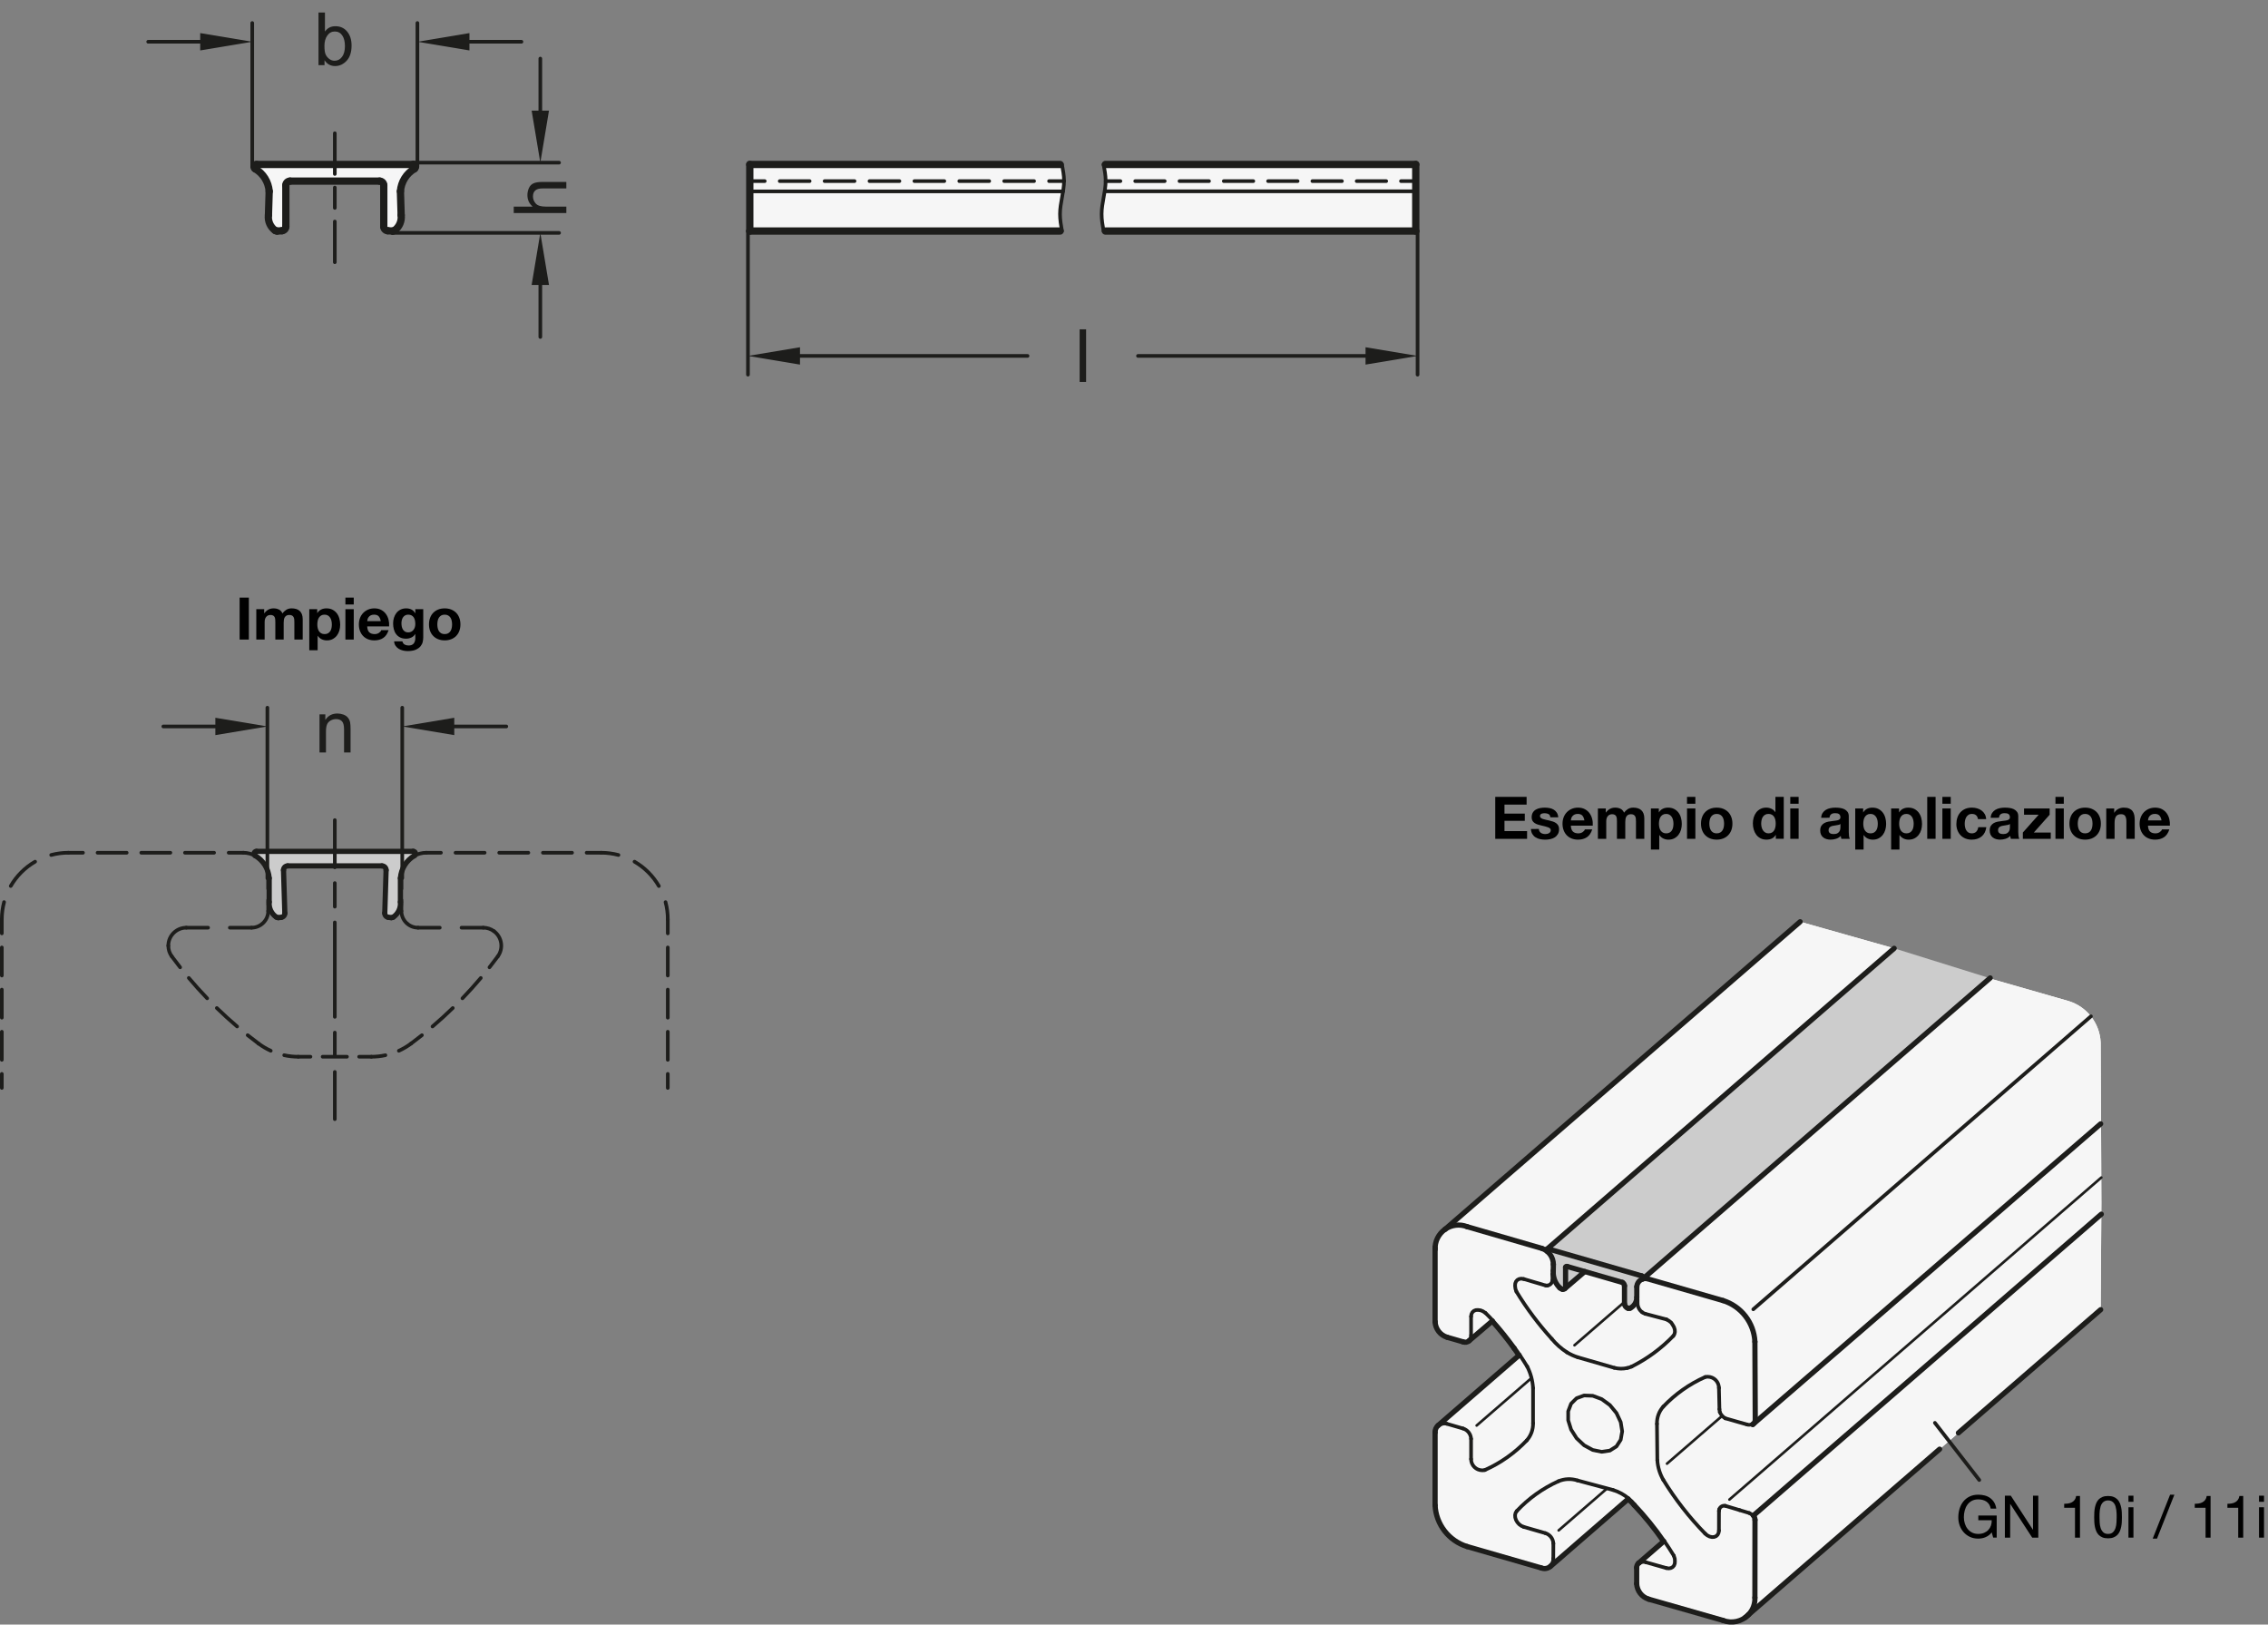 <?xml version="1.0" encoding="utf-8"?>
<!-- Generator: Adobe Illustrator 19.1.0, SVG Export Plug-In . SVG Version: 6.00 Build 0)  -->
<svg version="1.1" xmlns="http://www.w3.org/2000/svg" xmlns:xlink="http://www.w3.org/1999/xlink" x="0px" y="0px"
	 viewBox="0 0 308.915 221.253" enable-background="new 0 0 308.915 221.253" xml:space="preserve">
<rect x="0" y="0" width="308.915" height="221.253" fill="#808080" stroke="none"/>
<g id="MD_x5F_3_x5F_FUELLUNG_x5F_WS">
	<g id="LWPOLYLINE_18_">
		<path fill="#FFFFFF" d="M222.931,176.959c0.006-0.034,0.01-0.069,0.01-0.104l0.003-1.691c0.057-0.447,0.361-0.825,0.785-0.977
			l0.052-0.03l47.223-40.907l10.764,3.084c2.487,0.77,4.228,3.013,4.356,5.614l0.098,21.86l-0.098,14.559l-47.975,41.544
			c-0.895,0.939-2.269,1.243-3.476,0.77l-10.116-2.892c-0.933-0.289-1.585-1.13-1.634-2.105v-2.178
			c-0.007-0.24,0.09-0.472,0.266-0.636l3.407-2.945c-1.209-1.75-2.55-3.405-4.011-4.95c-0.248-0.3-0.525-0.574-0.828-0.817
			l-10.579,9.176c-0.343,0.288-0.816,0.368-1.235,0.208l-10.118-2.921c-2.487-0.77-4.228-3.013-4.356-5.614v-9.924
			c-0.01-0.361,0.135-0.708,0.399-0.954l11.033-9.549c-0.214-0.319-0.433-0.635-0.659-0.946c-0.933-1.289-1.93-2.529-2.988-3.717
			l-3.15,2.694c-0.229,0.192-0.544,0.245-0.823,0.138l-2.178-0.629c-0.933-0.289-1.585-1.13-1.634-2.105v-10.105
			c0.039-0.989,0.534-1.904,1.34-2.478l48.382-41.9l12.808,3.623l-47.295,40.97c-0.039,0.056-0.049,0.127-0.027,0.191
			c0.017,0.05,0.047,0.095,0.086,0.13c0.509,0.433,0.807,1.065,0.816,1.733l-0.012,1.344c0.061,0.734,0.397,1.418,0.94,1.917
			c0.094,0.074,0.203,0.127,0.32,0.154c0.096,0.018,0.196-0.004,0.274-0.063l2.754-2.357l5.126,1.48
			c0.169,0.093,0.277,0.267,0.284,0.46l0.002,2.465c0.013,0.249,0.171,0.468,0.405,0.557c0.16,0.088,0.358,0.068,0.497-0.049
			C222.567,177.83,222.843,177.423,222.931,176.959"/>
	</g>
	<g id="LWPOLYLINE_19_">
		<path fill="#FFFFFF" d="M102.125,31.465h42.52c-0.355-1.49-0.355-3.043,0-4.533c0.377-1.488,0.377-3.046,0-4.533h-42.52V31.465z"
			/>
	</g>
	<g id="LWPOLYLINE_20_">
		<path fill="#FFFFFF" d="M150.314,22.398h42.52v9.066h-42.52c-0.355-1.49-0.355-3.043,0-4.533
			C150.691,25.444,150.691,23.886,150.314,22.398z"/>
	</g>
	<g id="LWPOLYLINE_21_">
		<path fill="#FFFFFF" d="M37.735,31.469l0.67-0.046c0.297-0.02,0.528-0.268,0.528-0.566v-5.625c0-0.313,0.254-0.567,0.567-0.567
			h12.205c0.313,0,0.567,0.254,0.567,0.567v5.625c0,0.298,0.231,0.545,0.528,0.566l0.67,0.046c0.097,0,0.192-0.031,0.27-0.089
			c0.653-0.48,0.996-1.274,0.9-2.078l-0.1-3.25c0.094-1.274,0.808-2.42,1.91-3.065c0.149-0.092,0.196-0.287,0.104-0.437
			c-0.061-0.098-0.17-0.156-0.285-0.151H34.936c-0.175-0.008-0.324,0.127-0.332,0.302c-0.005,0.115,0.052,0.225,0.151,0.285
			c1.102,0.645,1.816,1.791,1.91,3.065l-0.1,3.25c-0.097,0.805,0.248,1.6,0.902,2.08C37.545,31.438,37.638,31.469,37.735,31.469z"/>
	</g>
</g>
<g id="MD_x5F_3_x5F_FUELLUNG_x5F_GR">
	<g id="LWPOLYLINE">
		<path fill="#F6F6F6" d="M37.735,31.469l0.67-0.046c0.297-0.02,0.528-0.268,0.528-0.566v-5.625c0-0.313,0.254-0.567,0.567-0.567
			h12.205c0.313,0,0.567,0.254,0.567,0.567v5.625c0,0.298,0.231,0.545,0.528,0.566l0.67,0.046c0.097,0,0.192-0.031,0.27-0.089
			c0.653-0.48,0.996-1.274,0.9-2.078l-0.1-3.25c0.094-1.274,0.808-2.42,1.91-3.065c0.149-0.092,0.196-0.287,0.104-0.437
			c-0.061-0.098-0.17-0.156-0.285-0.151H34.936c-0.175-0.008-0.324,0.127-0.332,0.302c-0.005,0.115,0.052,0.225,0.151,0.285
			c1.102,0.645,1.816,1.791,1.91,3.065l-0.1,3.25c-0.097,0.805,0.248,1.6,0.902,2.08C37.545,31.438,37.638,31.469,37.735,31.469z"/>
	</g>
	<g id="LWPOLYLINE_3_">
		<path fill="#F6F6F6" d="M150.314,22.398h42.52v9.066h-42.52c-0.355-1.49-0.355-3.043,0-4.533
			C150.691,25.444,150.691,23.886,150.314,22.398z"/>
	</g>
	<g id="LWPOLYLINE_4_">
		<path fill="#F6F6F6" d="M102.125,31.465h42.52c-0.355-1.49-0.355-3.043,0-4.533c0.377-1.488,0.377-3.046,0-4.533h-42.52V31.465z"
			/>
	</g>
	<g id="LWPOLYLINE_16_">
		<path fill="#F6F6F6" d="M222.931,176.959c0.006-0.034,0.01-0.069,0.01-0.104l0.003-1.691c0.057-0.447,0.361-0.825,0.785-0.977
			l0.052-0.03l47.223-40.907l10.764,3.084c2.487,0.77,4.228,3.013,4.356,5.614l0.098,21.86l-0.098,14.559l-47.975,41.544
			c-0.895,0.939-2.269,1.243-3.476,0.77l-10.116-2.892c-0.933-0.289-1.585-1.13-1.634-2.105v-2.178
			c-0.007-0.24,0.09-0.472,0.266-0.636l3.407-2.945c-1.209-1.75-2.55-3.405-4.011-4.95c-0.248-0.3-0.525-0.574-0.828-0.817
			l-10.579,9.176c-0.343,0.288-0.816,0.368-1.235,0.208l-10.118-2.921c-2.487-0.77-4.228-3.013-4.356-5.614v-9.924
			c-0.01-0.361,0.135-0.708,0.399-0.954l11.033-9.549c-0.214-0.319-0.433-0.635-0.659-0.946c-0.933-1.289-1.93-2.529-2.988-3.717
			l-3.15,2.694c-0.229,0.192-0.544,0.245-0.823,0.138l-2.178-0.629c-0.933-0.289-1.585-1.13-1.634-2.105v-10.105
			c0.039-0.989,0.534-1.904,1.34-2.478l48.382-41.9l12.808,3.623l-47.295,40.97c-0.039,0.056-0.049,0.127-0.027,0.191
			c0.017,0.05,0.047,0.095,0.086,0.13c0.509,0.433,0.807,1.065,0.816,1.733l-0.012,1.344c0.061,0.734,0.397,1.418,0.94,1.917
			c0.094,0.074,0.203,0.127,0.32,0.154c0.096,0.018,0.196-0.004,0.274-0.063l2.754-2.357l5.126,1.48
			c0.169,0.093,0.277,0.267,0.284,0.46l0.002,2.465c0.013,0.249,0.171,0.468,0.405,0.557c0.16,0.088,0.358,0.068,0.497-0.049
			C222.567,177.83,222.843,177.423,222.931,176.959"/>
	</g>
</g>
<g id="MD_x5F_6_x5F_COLOR_x5F_K027">
	<g id="LWPOLYLINE_1_">
		<path fill="#CCCCCC" d="M39.183,117.926c-0.313,0-0.567,0.254-0.567,0.567c0,0.006,0,0.012,0,0.017l0.18,5.847
			c0.017,0.301-0.21,0.559-0.51,0.582l-0.384,0.038c-0.096,0.003-0.191-0.025-0.271-0.079c-0.669-0.459-1.038-1.243-0.966-2.051
			v-3.252c-0.094-1.274-0.808-2.42-1.91-3.065c-0.098-0.061-0.156-0.17-0.151-0.285c0.008-0.175,0.157-0.311,0.332-0.302h21.332
			c0.115-0.005,0.225,0.052,0.285,0.151c0.092,0.149,0.045,0.345-0.104,0.437c-1.102,0.645-1.816,1.791-1.91,3.065v3.252
			c0.072,0.807-0.296,1.59-0.963,2.05c-0.08,0.056-0.176,0.084-0.273,0.081l-0.384-0.038c-0.297-0.03-0.52-0.284-0.51-0.582
			l0.18-5.847c0.01-0.313-0.236-0.574-0.549-0.584c-0.006,0-0.012,0-0.017,0H39.183z"/>
	</g>
	<g id="LWPOLYLINE_15_">
		<path fill="#CCCCCC" d="M271.024,133.217l-13.025-4.064l-47.295,40.97l-0.031,0.053l-0.009,0.066l0.013,0.072l0.035,0.07
			l0.051,0.06c0.512,0.437,0.81,1.075,0.816,1.748l-0.015,0.879c-0.063,0.891,0.284,1.763,0.943,2.367
			c0.092,0.072,0.199,0.124,0.312,0.153c0.064,0.013,0.131,0.008,0.193-0.014c0.047-0.017,0.09-0.044,0.126-0.079l2.718-2.326
			l5.126,1.48c0.169,0.093,0.277,0.267,0.284,0.46l0.002,2.465c0.014,0.271,0.199,0.503,0.461,0.575
			c0.097,0.046,0.209,0.048,0.309,0.007c0.554-0.277,0.904-0.843,0.905-1.462l0.003-1.529c0.056-0.449,0.36-0.827,0.785-0.98
			l0.052-0.03L271.024,133.217z"/>
	</g>
</g>
<g id="MD_x5F_1_x5F_070">
	<g id="ARC">
		
			<path fill="none" stroke="#1D1D1B" stroke-width="0.992" stroke-linecap="round" stroke-linejoin="round" stroke-miterlimit="10" d="
			M37.467,31.381c0.078,0.057,0.172,0.088,0.268,0.088"/>
	</g>
	<g id="ARC_1_">
		
			<path fill="none" stroke="#1D1D1B" stroke-width="0.992" stroke-linecap="round" stroke-linejoin="round" stroke-miterlimit="10" d="
			M36.565,29.301c-0.097,0.805,0.248,1.6,0.902,2.08"/>
	</g>
	<g id="LINE">
		
			<line fill="none" stroke="#1D1D1B" stroke-width="0.992" stroke-linecap="round" stroke-linejoin="round" stroke-miterlimit="10" x1="36.665" y1="26.051" x2="36.565" y2="29.301"/>
	</g>
	<g id="ARC_2_">
		
			<path fill="none" stroke="#1D1D1B" stroke-width="0.992" stroke-linecap="round" stroke-linejoin="round" stroke-miterlimit="10" d="
			M36.665,26.051c-0.094-1.274-0.808-2.42-1.91-3.065"/>
	</g>
	<g id="ARC_3_">
		
			<path fill="none" stroke="#1D1D1B" stroke-width="0.992" stroke-linecap="round" stroke-linejoin="round" stroke-miterlimit="10" d="
			M34.936,22.398c-0.175-0.008-0.324,0.127-0.332,0.302c-0.005,0.115,0.052,0.225,0.151,0.285"/>
	</g>
	<g id="LINE_1_">
		
			<line fill="none" stroke="#1D1D1B" stroke-width="0.992" stroke-linecap="round" stroke-linejoin="round" stroke-miterlimit="10" x1="56.268" y1="22.398" x2="34.936" y2="22.398"/>
	</g>
	<g id="LINE_2_">
		
			<line fill="none" stroke="#1D1D1B" stroke-width="0.992" stroke-linecap="round" stroke-linejoin="round" stroke-miterlimit="10" x1="51.705" y1="24.666" x2="39.5" y2="24.666"/>
	</g>
	<g id="ARC_4_">
		
			<path fill="none" stroke="#1D1D1B" stroke-width="0.992" stroke-linecap="round" stroke-linejoin="round" stroke-miterlimit="10" d="
			M52.272,25.233c0-0.313-0.254-0.567-0.567-0.567"/>
	</g>
	<g id="ARC_5_">
		
			<path fill="none" stroke="#1D1D1B" stroke-width="0.992" stroke-linecap="round" stroke-linejoin="round" stroke-miterlimit="10" d="
			M56.45,22.986c0.149-0.092,0.196-0.287,0.104-0.437c-0.061-0.098-0.17-0.156-0.285-0.151"/>
	</g>
	<g id="ARC_6_">
		
			<path fill="none" stroke="#1D1D1B" stroke-width="0.992" stroke-linecap="round" stroke-linejoin="round" stroke-miterlimit="10" d="
			M56.45,22.986c-1.102,0.645-1.816,1.791-1.91,3.065"/>
	</g>
	<g id="LINE_3_">
		
			<line fill="none" stroke="#1D1D1B" stroke-width="0.992" stroke-linecap="round" stroke-linejoin="round" stroke-miterlimit="10" x1="54.64" y1="29.301" x2="54.54" y2="26.051"/>
	</g>
	<g id="ARC_7_">
		
			<path fill="none" stroke="#1D1D1B" stroke-width="0.992" stroke-linecap="round" stroke-linejoin="round" stroke-miterlimit="10" d="
			M53.74,31.38c0.653-0.48,0.996-1.274,0.9-2.078"/>
	</g>
	<g id="ARC_8_">
		
			<path fill="none" stroke="#1D1D1B" stroke-width="0.992" stroke-linecap="round" stroke-linejoin="round" stroke-miterlimit="10" d="
			M53.47,31.469c0.097,0,0.192-0.031,0.27-0.089"/>
	</g>
	<g id="LINE_4_">
		
			<line fill="none" stroke="#1D1D1B" stroke-width="0.992" stroke-linecap="round" stroke-linejoin="round" stroke-miterlimit="10" x1="52.8" y1="31.423" x2="53.47" y2="31.469"/>
	</g>
	<g id="LINE_5_">
		
			<line fill="none" stroke="#1D1D1B" stroke-width="0.992" stroke-linecap="round" stroke-linejoin="round" stroke-miterlimit="10" x1="38.933" y1="30.858" x2="38.933" y2="25.233"/>
	</g>
	<g id="ARC_9_">
		
			<path fill="none" stroke="#1D1D1B" stroke-width="0.992" stroke-linecap="round" stroke-linejoin="round" stroke-miterlimit="10" d="
			M38.405,31.423c0.297-0.02,0.528-0.268,0.528-0.566"/>
	</g>
	<g id="ARC_10_">
		
			<path fill="none" stroke="#1D1D1B" stroke-width="0.992" stroke-linecap="round" stroke-linejoin="round" stroke-miterlimit="10" d="
			M39.5,24.666c-0.313,0-0.567,0.254-0.567,0.567"/>
	</g>
	<g id="LINE_6_">
		
			<line fill="none" stroke="#1D1D1B" stroke-width="0.992" stroke-linecap="round" stroke-linejoin="round" stroke-miterlimit="10" x1="37.735" y1="31.469" x2="38.405" y2="31.423"/>
	</g>
	<g id="LINE_28_">
		
			<line fill="none" stroke="#1D1D1B" stroke-width="0.992" stroke-linecap="round" stroke-linejoin="round" stroke-miterlimit="10" x1="102.125" y1="31.465" x2="102.125" y2="22.398"/>
	</g>
	<g id="LINE_29_">
		
			<line fill="none" stroke="#1D1D1B" stroke-width="0.992" stroke-linecap="round" stroke-linejoin="round" stroke-miterlimit="10" x1="102.125" y1="22.398" x2="144.397" y2="22.398"/>
	</g>
	<g id="LINE_30_">
		
			<line fill="none" stroke="#1D1D1B" stroke-width="0.992" stroke-linecap="round" stroke-linejoin="round" stroke-miterlimit="10" x1="102.125" y1="31.465" x2="144.397" y2="31.465"/>
	</g>
	<g id="LINE_31_">
		
			<line fill="none" stroke="#1D1D1B" stroke-width="0.992" stroke-linecap="round" stroke-linejoin="round" stroke-miterlimit="10" x1="150.562" y1="31.465" x2="192.834" y2="31.465"/>
	</g>
	<g id="LINE_32_">
		
			<line fill="none" stroke="#1D1D1B" stroke-width="0.992" stroke-linecap="round" stroke-linejoin="round" stroke-miterlimit="10" x1="192.834" y1="31.465" x2="192.834" y2="22.398"/>
	</g>
	<g id="LINE_33_">
		
			<line fill="none" stroke="#1D1D1B" stroke-width="0.992" stroke-linecap="round" stroke-linejoin="round" stroke-miterlimit="10" x1="192.834" y1="22.398" x2="150.562" y2="22.398"/>
	</g>
	<g id="ARC_21_">
		
			<path fill="none" stroke="#1D1D1B" stroke-width="0.992" stroke-linecap="round" stroke-linejoin="round" stroke-miterlimit="10" d="
			M52.272,30.858c0,0.298,0.231,0.545,0.528,0.566"/>
	</g>
	<g id="LINE_40_">
		
			<line fill="none" stroke="#1D1D1B" stroke-width="0.992" stroke-linecap="round" stroke-linejoin="round" stroke-miterlimit="10" x1="52.272" y1="30.858" x2="52.272" y2="25.233"/>
	</g>
</g>
<g id="MD_x5F_2_x5F_BEMASSUNG">
	<g id="LINE_7_">
		
			<line fill="#1D1D1B" stroke="#1D1D1B" stroke-width="0.496" stroke-linecap="round" stroke-linejoin="round" stroke-miterlimit="10" x1="56.268" y1="22.15" x2="76.146" y2="22.15"/>
	</g>
	<g id="LINE_8_">
		
			<line fill="#1D1D1B" stroke="#1D1D1B" stroke-width="0.496" stroke-linecap="round" stroke-linejoin="round" stroke-miterlimit="10" x1="53.47" y1="31.717" x2="76.146" y2="31.717"/>
	</g>
	<g id="LINE_9_">
		
			<line fill="#1D1D1B" stroke="#1D1D1B" stroke-width="0.496" stroke-linecap="round" stroke-linejoin="round" stroke-miterlimit="10" x1="73.595" y1="15.064" x2="73.595" y2="7.977"/>
	</g>
	<g id="LINE_10_">
		
			<line fill="#1D1D1B" stroke="#1D1D1B" stroke-width="0.496" stroke-linecap="round" stroke-linejoin="round" stroke-miterlimit="10" x1="73.595" y1="38.804" x2="73.595" y2="45.89"/>
	</g>
	<g id="MTEXT">
		<g>
			<path fill="#1D1D1B" d="M77.138,24.78v0.884h-3.274c-0.424,0-0.741,0.091-0.953,0.274s-0.317,0.455-0.317,0.816
				c0,0.359,0.124,0.679,0.374,0.96c0.249,0.282,0.694,0.423,1.336,0.423h2.835v0.88h-7.165v-0.88h2.571
				c-0.473-0.417-0.709-0.938-0.709-1.564c0-0.335,0.068-0.656,0.205-0.963c0.137-0.306,0.347-0.521,0.631-0.645
				c0.283-0.124,0.678-0.186,1.183-0.186H77.138z"/>
		</g>
	</g>
	<g id="SOLID">
		<polygon fill="#1D1D1B" points="72.413,15.064 73.595,22.15 74.776,15.064 		"/>
	</g>
	<g id="SOLID_1_">
		<polygon fill="#1D1D1B" points="72.413,38.804 73.595,31.717 74.776,38.804 		"/>
	</g>
	<g id="LINE_11_">
		
			<line fill="#1D1D1B" stroke="#1D1D1B" stroke-width="0.496" stroke-linecap="round" stroke-linejoin="round" stroke-miterlimit="10" x1="34.356" y1="22.712" x2="34.356" y2="3.136"/>
	</g>
	<g id="LINE_12_">
		
			<line fill="#1D1D1B" stroke="#1D1D1B" stroke-width="0.496" stroke-linecap="round" stroke-linejoin="round" stroke-miterlimit="10" x1="56.853" y1="22.712" x2="56.853" y2="3.136"/>
	</g>
	<g id="LINE_13_">
		
			<line fill="#1D1D1B" stroke="#1D1D1B" stroke-width="0.496" stroke-linecap="round" stroke-linejoin="round" stroke-miterlimit="10" x1="27.269" y1="5.687" x2="20.183" y2="5.687"/>
	</g>
	<g id="LINE_14_">
		
			<line fill="#1D1D1B" stroke="#1D1D1B" stroke-width="0.496" stroke-linecap="round" stroke-linejoin="round" stroke-miterlimit="10" x1="63.94" y1="5.687" x2="71.027" y2="5.687"/>
	</g>
	<g id="MTEXT_1_">
		<g>
			<path fill="#1D1D1B" d="M44.285,4.27c0.326-0.466,0.792-0.699,1.398-0.699c0.668,0,1.202,0.243,1.603,0.729
				s0.601,1.119,0.601,1.9c0,0.903-0.224,1.595-0.672,2.075c-0.448,0.48-0.972,0.721-1.571,0.721c-0.609,0-1.083-0.257-1.422-0.772
				h-0.02v0.65h-0.821V1.708h0.88V4.27H44.285z M45.575,8.271c0.408,0,0.744-0.175,1.009-0.525c0.266-0.35,0.398-0.841,0.398-1.473
				c0-0.609-0.122-1.093-0.367-1.449c-0.244-0.357-0.582-0.535-1.011-0.535c-0.424,0-0.765,0.184-1.024,0.552
				c-0.259,0.368-0.389,0.834-0.389,1.397c0,0.551,0.054,0.943,0.161,1.176c0.107,0.233,0.27,0.435,0.486,0.604
				C45.057,8.188,45.302,8.271,45.575,8.271z"/>
		</g>
	</g>
	<g id="SOLID_2_">
		<polygon fill="#1D1D1B" points="27.269,4.506 34.356,5.687 27.269,6.868 		"/>
	</g>
	<g id="SOLID_3_">
		<polygon fill="#1D1D1B" points="63.94,4.506 56.853,5.687 63.94,6.868 		"/>
	</g>
	<g id="LINE_15_">
		
			<line fill="#1D1D1B" stroke="#1D1D1B" stroke-width="0.496" stroke-linecap="round" stroke-linejoin="round" stroke-miterlimit="10" x1="36.419" y1="119.613" x2="36.419" y2="96.382"/>
	</g>
	<g id="LINE_16_">
		
			<line fill="#1D1D1B" stroke="#1D1D1B" stroke-width="0.496" stroke-linecap="round" stroke-linejoin="round" stroke-miterlimit="10" x1="54.788" y1="119.594" x2="54.788" y2="96.382"/>
	</g>
	<g id="LINE_17_">
		
			<line fill="#1D1D1B" stroke="#1D1D1B" stroke-width="0.496" stroke-linecap="round" stroke-linejoin="round" stroke-miterlimit="10" x1="29.332" y1="98.934" x2="22.245" y2="98.934"/>
	</g>
	<g id="LINE_18_">
		
			<line fill="#1D1D1B" stroke="#1D1D1B" stroke-width="0.496" stroke-linecap="round" stroke-linejoin="round" stroke-miterlimit="10" x1="61.874" y1="98.934" x2="68.961" y2="98.934"/>
	</g>
	<g id="MTEXT_2_">
		<g>
			<path fill="#1D1D1B" d="M47.746,102.477h-0.884v-3.152c0-0.531-0.095-0.896-0.286-1.095c-0.19-0.199-0.455-0.298-0.794-0.298
				c-0.261,0-0.508,0.063-0.741,0.19s-0.398,0.306-0.496,0.537s-0.146,0.56-0.146,0.982v2.835h-0.88v-5.186h0.792v0.733h0.02
				c0.186-0.284,0.415-0.496,0.687-0.638s0.587-0.213,0.946-0.213c0.273,0,0.544,0.049,0.812,0.146
				c0.267,0.098,0.476,0.244,0.628,0.439c0.151,0.196,0.247,0.404,0.286,0.626s0.059,0.521,0.059,0.899V102.477z"/>
		</g>
	</g>
	<g id="SOLID_4_">
		<polygon fill="#1D1D1B" points="29.332,97.752 36.419,98.934 29.332,100.115 		"/>
	</g>
	<g id="SOLID_5_">
		<polygon fill="#1D1D1B" points="61.874,97.752 54.788,98.934 61.874,100.115 		"/>
	</g>
	<g id="LINE_34_">
		
			<line fill="#1D1D1B" stroke="#1D1D1B" stroke-width="0.496" stroke-linecap="round" stroke-linejoin="round" stroke-miterlimit="10" x1="193.082" y1="31.469" x2="193.082" y2="51.024"/>
	</g>
	<g id="LINE_35_">
		
			<line fill="#1D1D1B" stroke="#1D1D1B" stroke-width="0.496" stroke-linecap="round" stroke-linejoin="round" stroke-miterlimit="10" x1="101.877" y1="31.465" x2="101.877" y2="51.024"/>
	</g>
	<g id="LINE_36_">
		
			<line fill="#1D1D1B" stroke="#1D1D1B" stroke-width="0.496" stroke-linecap="round" stroke-linejoin="round" stroke-miterlimit="10" x1="185.995" y1="48.472" x2="155.001" y2="48.472"/>
	</g>
	<g id="LINE_37_">
		
			<line fill="#1D1D1B" stroke="#1D1D1B" stroke-width="0.496" stroke-linecap="round" stroke-linejoin="round" stroke-miterlimit="10" x1="108.964" y1="48.472" x2="139.958" y2="48.472"/>
	</g>
	<g id="SOLID_6_">
		<polygon fill="#1D1D1B" points="185.995,47.291 193.082,48.472 185.995,49.654 		"/>
	</g>
	<g id="SOLID_7_">
		<polygon fill="#1D1D1B" points="108.964,47.291 101.877,48.472 108.964,49.654 		"/>
	</g>
	<g id="MTEXT_3_">
		<g>
			<path fill="#1D1D1B" d="M147.933,52.016h-0.88v-7.165h0.88V52.016z"/>
		</g>
	</g>
</g>
<g id="MD_x5F_2_x5F_MITTELLINIE">
	<g id="LINE_19_">
		<path fill="#1D1D1B" d="M45.603,152.666c-0.137,0-0.248-0.111-0.248-0.248v-6.432c0-0.137,0.111-0.248,0.248-0.248
			s0.248,0.111,0.248,0.248v6.432C45.851,152.554,45.74,152.666,45.603,152.666z M45.603,144.091c-0.137,0-0.248-0.111-0.248-0.248
			v-3.216c0-0.137,0.111-0.248,0.248-0.248s0.248,0.111,0.248,0.248v3.216C45.851,143.98,45.74,144.091,45.603,144.091z
			 M45.603,138.732c-0.137,0-0.248-0.111-0.248-0.248v-12.861c0-0.137,0.111-0.248,0.248-0.248s0.248,0.111,0.248,0.248v12.861
			C45.851,138.621,45.74,138.732,45.603,138.732z M45.603,123.727c-0.137,0-0.248-0.111-0.248-0.248v-3.215
			c0-0.137,0.111-0.248,0.248-0.248s0.248,0.111,0.248,0.248v3.215C45.851,123.616,45.74,123.727,45.603,123.727z M45.603,118.368
			c-0.137,0-0.248-0.111-0.248-0.248v-6.431c0-0.137,0.111-0.248,0.248-0.248s0.248,0.111,0.248,0.248v6.431
			C45.851,118.257,45.74,118.368,45.603,118.368z"/>
	</g>
	<g id="LINE_20_">
		<path fill="#1D1D1B" d="M45.603,35.962c-0.137,0-0.248-0.111-0.248-0.248v-5.547c0-0.137,0.111-0.248,0.248-0.248
			s0.248,0.111,0.248,0.248v5.547C45.851,35.851,45.74,35.962,45.603,35.962z M45.603,28.565c-0.137,0-0.248-0.111-0.248-0.248
			v-2.773c0-0.137,0.111-0.248,0.248-0.248s0.248,0.111,0.248,0.248v2.773C45.851,28.454,45.74,28.565,45.603,28.565z
			 M45.603,23.942c-0.137,0-0.248-0.111-0.248-0.248v-5.548c0-0.137,0.111-0.248,0.248-0.248s0.248,0.111,0.248,0.248v5.548
			C45.851,23.832,45.74,23.942,45.603,23.942z"/>
	</g>
</g>
<g id="MD_x5F_1_x5F_050">
	<g id="ARC_11_">
		
			<path fill="none" stroke="#1D1D1B" stroke-width="0.709" stroke-linecap="round" stroke-linejoin="round" stroke-miterlimit="10" d="
			M37.631,124.897c0.08,0.055,0.174,0.082,0.271,0.079"/>
	</g>
	<g id="ARC_12_">
		
			<path fill="none" stroke="#1D1D1B" stroke-width="0.709" stroke-linecap="round" stroke-linejoin="round" stroke-miterlimit="10" d="
			M36.665,122.846c-0.072,0.808,0.297,1.592,0.966,2.051"/>
	</g>
	<g id="LINE_21_">
		
			<line fill="none" stroke="#1D1D1B" stroke-width="0.709" stroke-linecap="round" stroke-linejoin="round" stroke-miterlimit="10" x1="36.665" y1="119.594" x2="36.665" y2="122.846"/>
	</g>
	<g id="ARC_13_">
		
			<path fill="none" stroke="#1D1D1B" stroke-width="0.709" stroke-linecap="round" stroke-linejoin="round" stroke-miterlimit="10" d="
			M36.665,119.594c-0.094-1.274-0.808-2.42-1.91-3.065"/>
	</g>
	<g id="ARC_14_">
		
			<path fill="none" stroke="#1D1D1B" stroke-width="0.709" stroke-linecap="round" stroke-linejoin="round" stroke-miterlimit="10" d="
			M34.936,115.942c-0.175-0.008-0.324,0.127-0.332,0.302c-0.005,0.115,0.052,0.225,0.151,0.285"/>
	</g>
	<g id="LINE_22_">
		
			<line fill="none" stroke="#1D1D1B" stroke-width="0.709" stroke-linecap="round" stroke-linejoin="round" stroke-miterlimit="10" x1="56.268" y1="115.942" x2="34.936" y2="115.942"/>
	</g>
	<g id="LINE_23_">
		
			<line fill="none" stroke="#1D1D1B" stroke-width="0.709" stroke-linecap="round" stroke-linejoin="round" stroke-miterlimit="10" x1="52.022" y1="117.926" x2="39.183" y2="117.926"/>
	</g>
	<g id="ARC_15_">
		
			<path fill="none" stroke="#1D1D1B" stroke-width="0.709" stroke-linecap="round" stroke-linejoin="round" stroke-miterlimit="10" d="
			M52.589,118.51c0.01-0.313-0.236-0.574-0.549-0.584c-0.006,0-0.012,0-0.017,0"/>
	</g>
	<g id="ARC_16_">
		
			<path fill="none" stroke="#1D1D1B" stroke-width="0.709" stroke-linecap="round" stroke-linejoin="round" stroke-miterlimit="10" d="
			M56.45,116.529c0.149-0.092,0.196-0.287,0.104-0.437c-0.061-0.098-0.17-0.156-0.285-0.151"/>
	</g>
	<g id="ARC_17_">
		
			<path fill="none" stroke="#1D1D1B" stroke-width="0.709" stroke-linecap="round" stroke-linejoin="round" stroke-miterlimit="10" d="
			M56.45,116.529c-1.102,0.645-1.816,1.791-1.91,3.065"/>
	</g>
	<g id="LINE_24_">
		
			<line fill="none" stroke="#1D1D1B" stroke-width="0.709" stroke-linecap="round" stroke-linejoin="round" stroke-miterlimit="10" x1="54.54" y1="122.846" x2="54.54" y2="119.594"/>
	</g>
	<g id="ARC_18_">
		
			<path fill="none" stroke="#1D1D1B" stroke-width="0.709" stroke-linecap="round" stroke-linejoin="round" stroke-miterlimit="10" d="
			M53.576,124.896c0.667-0.46,1.035-1.243,0.963-2.05"/>
	</g>
	<g id="ARC_19_">
		
			<path fill="none" stroke="#1D1D1B" stroke-width="0.709" stroke-linecap="round" stroke-linejoin="round" stroke-miterlimit="10" d="
			M53.303,124.977c0.097,0.003,0.193-0.025,0.273-0.081"/>
	</g>
	<g id="LINE_25_">
		
			<line fill="none" stroke="#1D1D1B" stroke-width="0.709" stroke-linecap="round" stroke-linejoin="round" stroke-miterlimit="10" x1="52.919" y1="124.939" x2="53.303" y2="124.977"/>
	</g>
	<g id="ARC_20_">
		
			<path fill="none" stroke="#1D1D1B" stroke-width="0.709" stroke-linecap="round" stroke-linejoin="round" stroke-miterlimit="10" d="
			M52.408,124.357c-0.009,0.298,0.214,0.552,0.51,0.582"/>
	</g>
	<g id="LINE_26_">
		
			<line fill="none" stroke="#1D1D1B" stroke-width="0.709" stroke-linecap="round" stroke-linejoin="round" stroke-miterlimit="10" x1="52.589" y1="118.51" x2="52.408" y2="124.357"/>
	</g>
	<g id="LINE_27_">
		
			<line fill="none" stroke="#1D1D1B" stroke-width="0.709" stroke-linecap="round" stroke-linejoin="round" stroke-miterlimit="10" x1="37.902" y1="124.977" x2="38.286" y2="124.939"/>
	</g>
	<g id="LINE_42_">
		
			<line fill="none" stroke="#1D1D1B" stroke-width="0.709" stroke-linecap="round" stroke-linejoin="round" stroke-miterlimit="10" x1="38.616" y1="118.51" x2="38.796" y2="124.357"/>
	</g>
	<g id="ARC_22_">
		
			<path fill="none" stroke="#1D1D1B" stroke-width="0.709" stroke-linecap="round" stroke-linejoin="round" stroke-miterlimit="10" d="
			M39.183,117.926c-0.313,0-0.567,0.254-0.567,0.567c0,0.006,0,0.012,0,0.017"/>
	</g>
	<g id="ARC_23_">
		
			<path fill="none" stroke="#1D1D1B" stroke-width="0.709" stroke-linecap="round" stroke-linejoin="round" stroke-miterlimit="10" d="
			M38.286,124.939c0.297-0.03,0.52-0.284,0.51-0.582"/>
	</g>
	<g id="LINE_44_">
		
			<line fill="none" stroke="#1D1D1B" stroke-width="0.709" stroke-linecap="round" stroke-linejoin="round" stroke-miterlimit="10" x1="238.836" y1="206.387" x2="286.211" y2="165.356"/>
	</g>
	<g id="LINE_45_">
		
			<line fill="none" stroke="#1D1D1B" stroke-width="0.709" stroke-linecap="round" stroke-linejoin="round" stroke-miterlimit="10" x1="238.748" y1="193.987" x2="286.124" y2="153.052"/>
	</g>
	<g id="LINE_46_">
		
			<line fill="none" stroke="#1D1D1B" stroke-width="0.709" stroke-linecap="round" stroke-linejoin="round" stroke-miterlimit="10" x1="245.19" y1="125.53" x2="196.808" y2="167.43"/>
	</g>
	<g id="LINE_47_">
		
			<line fill="none" stroke="#1D1D1B" stroke-width="0.709" stroke-linecap="round" stroke-linejoin="round" stroke-miterlimit="10" x1="237.689" y1="220.308" x2="264.187" y2="197.36"/>
	</g>
	<g id="LINE_48_">
		
			<line fill="none" stroke="#1D1D1B" stroke-width="0.709" stroke-linecap="round" stroke-linejoin="round" stroke-miterlimit="10" x1="266.746" y1="195.143" x2="286.124" y2="178.362"/>
	</g>
	<g id="LINE_49_">
		
			<line fill="none" stroke="#1D1D1B" stroke-width="0.709" stroke-linecap="round" stroke-linejoin="round" stroke-miterlimit="10" x1="200.095" y1="182.606" x2="203.253" y2="179.915"/>
	</g>
	<g id="LINE_50_">
		
			<line fill="none" stroke="#1D1D1B" stroke-width="0.709" stroke-linecap="round" stroke-linejoin="round" stroke-miterlimit="10" x1="226.596" y1="209.923" x2="223.186" y2="212.88"/>
	</g>
	<g id="LINE_51_">
		
			<line fill="none" stroke="#1D1D1B" stroke-width="0.709" stroke-linecap="round" stroke-linejoin="round" stroke-miterlimit="10" x1="206.902" y1="184.576" x2="195.874" y2="194.135"/>
	</g>
	<g id="LINE_52_">
		
			<line fill="none" stroke="#1D1D1B" stroke-width="0.709" stroke-linecap="round" stroke-linejoin="round" stroke-miterlimit="10" x1="211.177" y1="213.332" x2="221.757" y2="204.156"/>
	</g>
	<g id="ARC_25_">
		
			<path fill="none" stroke="#1D1D1B" stroke-width="0.709" stroke-linecap="round" stroke-linejoin="round" stroke-miterlimit="10" d="
			M223.186,212.88c-0.176,0.159-0.272,0.387-0.263,0.624"/>
	</g>
	<g id="ARC_27_">
		
			<path fill="none" stroke="#1D1D1B" stroke-width="0.709" stroke-linecap="round" stroke-linejoin="round" stroke-miterlimit="10" d="
			M226.596,209.923c-1.209-1.75-2.55-3.405-4.011-4.95"/>
	</g>
	<g id="ARC_28_">
		
			<path fill="none" stroke="#1D1D1B" stroke-width="0.709" stroke-linecap="round" stroke-linejoin="round" stroke-miterlimit="10" d="
			M222.585,204.973c-0.248-0.3-0.525-0.574-0.828-0.817"/>
	</g>
	<g id="ARC_33_">
		
			<path fill="none" stroke="#1D1D1B" stroke-width="0.709" stroke-linecap="round" stroke-linejoin="round" stroke-miterlimit="10" d="
			M209.943,213.54c0.413,0.162,0.881,0.082,1.217-0.207"/>
	</g>
	<g id="LINE_57_">
		
			<line fill="none" stroke="#1D1D1B" stroke-width="0.709" stroke-linecap="round" stroke-linejoin="round" stroke-miterlimit="10" x1="209.943" y1="213.54" x2="199.824" y2="210.619"/>
	</g>
	<g id="ARC_35_">
		
			<path fill="none" stroke="#1D1D1B" stroke-width="0.709" stroke-linecap="round" stroke-linejoin="round" stroke-miterlimit="10" d="
			M195.468,205.006c0.129,2.601,1.869,4.843,4.356,5.614"/>
	</g>
	<g id="LINE_58_">
		
			<line fill="none" stroke="#1D1D1B" stroke-width="0.709" stroke-linecap="round" stroke-linejoin="round" stroke-miterlimit="10" x1="195.468" y1="205.006" x2="195.468" y2="195.081"/>
	</g>
	<g id="ARC_37_">
		
			<path fill="none" stroke="#1D1D1B" stroke-width="0.709" stroke-linecap="round" stroke-linejoin="round" stroke-miterlimit="10" d="
			M195.874,194.135c-0.271,0.238-0.42,0.586-0.406,0.946"/>
	</g>
	<g id="ARC_44_">
		
			<path fill="none" stroke="#1D1D1B" stroke-width="0.709" stroke-linecap="round" stroke-linejoin="round" stroke-miterlimit="10" d="
			M206.9,184.578c-0.214-0.319-0.433-0.635-0.659-0.946"/>
	</g>
	<g id="ARC_45_">
		
			<path fill="none" stroke="#1D1D1B" stroke-width="0.709" stroke-linecap="round" stroke-linejoin="round" stroke-miterlimit="10" d="
			M206.242,183.632c-0.933-1.289-1.93-2.529-2.988-3.717"/>
	</g>
	<g id="ARC_47_">
		
			<path fill="none" stroke="#1D1D1B" stroke-width="0.709" stroke-linecap="round" stroke-linejoin="round" stroke-miterlimit="10" d="
			M199.28,182.747c0.277,0.108,0.591,0.054,0.815-0.141"/>
	</g>
	<g id="LINE_63_">
		
			<line fill="none" stroke="#1D1D1B" stroke-width="0.709" stroke-linecap="round" stroke-linejoin="round" stroke-miterlimit="10" x1="199.28" y1="182.747" x2="197.102" y2="182.118"/>
	</g>
	<g id="ARC_49_">
		
			<path fill="none" stroke="#1D1D1B" stroke-width="0.709" stroke-linecap="round" stroke-linejoin="round" stroke-miterlimit="10" d="
			M195.468,180.013c0.048,0.975,0.701,1.816,1.634,2.105"/>
	</g>
	<g id="LINE_64_">
		
			<line fill="none" stroke="#1D1D1B" stroke-width="0.709" stroke-linecap="round" stroke-linejoin="round" stroke-miterlimit="10" x1="195.468" y1="180.013" x2="195.468" y2="169.908"/>
	</g>
	<g id="ARC_50_">
		
			<path fill="none" stroke="#1D1D1B" stroke-width="0.709" stroke-linecap="round" stroke-linejoin="round" stroke-miterlimit="10" d="
			M199.824,167.058c-1.004-0.393-2.138-0.253-3.016,0.371"/>
	</g>
	<g id="ARC_51_">
		
			<path fill="none" stroke="#1D1D1B" stroke-width="0.709" stroke-linecap="round" stroke-linejoin="round" stroke-miterlimit="10" d="
			M196.808,167.43c-0.878,0.625-1.382,1.65-1.34,2.727"/>
	</g>
	<g id="LINE_65_">
		
			<line fill="none" stroke="#1D1D1B" stroke-width="0.709" stroke-linecap="round" stroke-linejoin="round" stroke-miterlimit="10" x1="199.824" y1="167.058" x2="210.032" y2="170.022"/>
	</g>
	<g id="LINE_70_">
		
			<line fill="none" stroke="#1D1D1B" stroke-width="0.709" stroke-linecap="round" stroke-linejoin="round" stroke-miterlimit="10" x1="222.941" y1="176.697" x2="222.943" y2="175.248"/>
	</g>
	<g id="LINE_71_">
		
			<line fill="none" stroke="#1D1D1B" stroke-width="0.709" stroke-linecap="round" stroke-linejoin="round" stroke-miterlimit="10" x1="224.322" y1="174.136" x2="234.673" y2="177.118"/>
	</g>
	<g id="ARC_60_">
		
			<path fill="none" stroke="#1D1D1B" stroke-width="0.709" stroke-linecap="round" stroke-linejoin="round" stroke-miterlimit="10" d="
			M239.029,182.732c-0.129-2.601-1.869-4.843-4.356-5.614"/>
	</g>
	<g id="LINE_72_">
		
			<line fill="none" stroke="#1D1D1B" stroke-width="0.709" stroke-linecap="round" stroke-linejoin="round" stroke-miterlimit="10" x1="239.029" y1="182.732" x2="239.076" y2="193.364"/>
	</g>
	<g id="LINE_76_">
		
			<line fill="none" stroke="#1D1D1B" stroke-width="0.709" stroke-linecap="round" stroke-linejoin="round" stroke-miterlimit="10" x1="239.041" y1="206.994" x2="239.029" y2="217.581"/>
	</g>
	<g id="ARC_70_">
		
			<path fill="none" stroke="#1D1D1B" stroke-width="0.709" stroke-linecap="round" stroke-linejoin="round" stroke-miterlimit="10" d="
			M234.673,220.679c1.208,0.473,2.581,0.169,3.476-0.77"/>
	</g>
	<g id="ARC_71_">
		
			<path fill="none" stroke="#1D1D1B" stroke-width="0.709" stroke-linecap="round" stroke-linejoin="round" stroke-miterlimit="10" d="
			M238.149,219.909c0.596-0.625,0.914-1.465,0.88-2.329"/>
	</g>
	<g id="LINE_77_">
		
			<line fill="none" stroke="#1D1D1B" stroke-width="0.709" stroke-linecap="round" stroke-linejoin="round" stroke-miterlimit="10" x1="234.673" y1="220.679" x2="224.557" y2="217.788"/>
	</g>
	<g id="ARC_72_">
		
			<path fill="none" stroke="#1D1D1B" stroke-width="0.709" stroke-linecap="round" stroke-linejoin="round" stroke-miterlimit="10" d="
			M222.923,215.682c0.048,0.975,0.701,1.816,1.634,2.105"/>
	</g>
	<g id="LINE_78_">
		
			<line fill="none" stroke="#1D1D1B" stroke-width="0.709" stroke-linecap="round" stroke-linejoin="round" stroke-miterlimit="10" x1="222.923" y1="215.682" x2="222.923" y2="213.504"/>
	</g>
	<g id="LINE_81_">
		
			<line fill="none" stroke="#1D1D1B" stroke-width="0.709" stroke-linecap="round" stroke-linejoin="round" stroke-miterlimit="10" x1="271.076" y1="133.186" x2="223.781" y2="174.157"/>
	</g>
	<g id="ARC_76_">
		
			<path fill="none" stroke="#1D1D1B" stroke-width="0.709" stroke-linecap="round" stroke-linejoin="round" stroke-miterlimit="10" d="
			M238.724,194.004c0.214-0.144,0.345-0.382,0.352-0.64"/>
	</g>
	<g id="ARC_77_">
		
			<path fill="none" stroke="#1D1D1B" stroke-width="0.709" stroke-linecap="round" stroke-linejoin="round" stroke-miterlimit="10" d="
			M239.041,206.994c-0.008-0.218-0.079-0.429-0.205-0.607"/>
	</g>
	<g id="LINE_89_">
		
			<line fill="none" stroke="#1D1D1B" stroke-width="0.709" stroke-linecap="round" stroke-linejoin="round" stroke-miterlimit="10" x1="213.456" y1="172.479" x2="220.98" y2="174.651"/>
	</g>
	<g id="LINE_90_">
		
			<line fill="none" stroke="#1D1D1B" stroke-width="0.709" stroke-linecap="round" stroke-linejoin="round" stroke-miterlimit="10" x1="213.137" y1="175.498" x2="215.855" y2="173.171"/>
	</g>
	<g id="LINE_91_">
		
			<line fill="none" stroke="#1D1D1B" stroke-width="0.709" stroke-linecap="round" stroke-linejoin="round" stroke-miterlimit="10" x1="213.24" y1="172.6" x2="213.24" y2="175.284"/>
	</g>
	<g id="LINE_92_">
		
			<line fill="none" stroke="#1D1D1B" stroke-width="0.709" stroke-linecap="round" stroke-linejoin="round" stroke-miterlimit="10" x1="221.267" y1="177.576" x2="221.265" y2="175.111"/>
	</g>
	<g id="ARC_79_">
		
			<path fill="none" stroke="#1D1D1B" stroke-width="0.709" stroke-linecap="round" stroke-linejoin="round" stroke-miterlimit="10" d="
			M212.459,175.393c0.101,0.1,0.229,0.169,0.368,0.199"/>
	</g>
	<g id="ARC_80_">
		
			<path fill="none" stroke="#1D1D1B" stroke-width="0.709" stroke-linecap="round" stroke-linejoin="round" stroke-miterlimit="10" d="
			M211.563,173.466c0.048,0.732,0.367,1.419,0.896,1.927"/>
	</g>
	<g id="ARC_81_">
		
			<path fill="none" stroke="#1D1D1B" stroke-width="0.709" stroke-linecap="round" stroke-linejoin="round" stroke-miterlimit="10" d="
			M212.827,175.591c0.19,0.036,0.373-0.088,0.409-0.278c0.002-0.01,0.003-0.02,0.004-0.03"/>
	</g>
	<g id="ARC_82_">
		
			<path fill="none" stroke="#1D1D1B" stroke-width="0.709" stroke-linecap="round" stroke-linejoin="round" stroke-miterlimit="10" d="
			M222.036,178.158c0.554-0.277,0.904-0.843,0.905-1.462"/>
	</g>
	<g id="ARC_83_">
		
			<path fill="none" stroke="#1D1D1B" stroke-width="0.709" stroke-linecap="round" stroke-linejoin="round" stroke-miterlimit="10" d="
			M221.773,178.169c0.086,0.028,0.18,0.024,0.263-0.011"/>
	</g>
	<g id="LINE_93_">
		
			<line fill="none" stroke="#1D1D1B" stroke-width="0.709" stroke-linecap="round" stroke-linejoin="round" stroke-miterlimit="10" x1="221.671" y1="178.133" x2="221.773" y2="178.169"/>
	</g>
	<g id="ARC_84_">
		
			<path fill="none" stroke="#1D1D1B" stroke-width="0.709" stroke-linecap="round" stroke-linejoin="round" stroke-miterlimit="10" d="
			M221.267,177.576c0.013,0.249,0.171,0.468,0.405,0.557"/>
	</g>
	<g id="ARC_85_">
		
			<path fill="none" stroke="#1D1D1B" stroke-width="0.709" stroke-linecap="round" stroke-linejoin="round" stroke-miterlimit="10" d="
			M211.578,172.191c-0.008-0.976-0.626-1.843-1.547-2.17"/>
	</g>
	<g id="ARC_86_">
		
			<path fill="none" stroke="#1D1D1B" stroke-width="0.709" stroke-linecap="round" stroke-linejoin="round" stroke-miterlimit="10" d="
			M224.322,174.136c-0.644-0.109-1.254,0.325-1.363,0.969c-0.008,0.047-0.013,0.095-0.015,0.143"/>
	</g>
	<g id="LINE_94_">
		
			<line fill="none" stroke="#1D1D1B" stroke-width="0.709" stroke-linecap="round" stroke-linejoin="round" stroke-miterlimit="10" x1="211.578" y1="172.191" x2="211.564" y2="173.07"/>
	</g>
	<g id="LINE_95_">
		
			<line fill="none" stroke="#1D1D1B" stroke-width="0.709" stroke-linecap="round" stroke-linejoin="round" stroke-miterlimit="10" x1="211.564" y1="173.07" x2="211.563" y2="173.466"/>
	</g>
	<g id="LWPOLYLINE_13_">
		
			<polyline fill="none" stroke="#1D1D1B" stroke-width="0.709" stroke-linecap="round" stroke-linejoin="round" stroke-miterlimit="10" points="
			210.884,170.088 210.815,170.076 210.753,170.088 210.703,170.123 210.672,170.176 210.663,170.242 210.677,170.314 
			210.711,170.384 210.764,170.444 		"/>
	</g>
	<g id="LINE_97_">
		
			<line fill="none" stroke="#1D1D1B" stroke-width="0.709" stroke-linecap="round" stroke-linejoin="round" stroke-miterlimit="10" x1="223.608" y1="173.761" x2="210.884" y2="170.088"/>
	</g>
	<g id="LWPOLYLINE_14_">
		
			<polyline fill="none" stroke="#1D1D1B" stroke-width="0.709" stroke-linecap="round" stroke-linejoin="round" stroke-miterlimit="10" points="
			223.729,174.187 223.781,174.157 223.816,174.107 223.829,174.042 223.82,173.971 223.789,173.9 223.74,173.837 223.677,173.789 
			223.608,173.761 		"/>
	</g>
	<g id="LINE_98_">
		
			<line fill="none" stroke="#1D1D1B" stroke-width="0.709" stroke-linecap="round" stroke-linejoin="round" stroke-miterlimit="10" x1="257.998" y1="129.152" x2="210.703" y2="170.123"/>
	</g>
	<g id="LWPOLYLINE_17_">
		
			<polyline fill="none" stroke="#1D1D1B" stroke-width="0.709" stroke-linecap="round" stroke-linejoin="round" stroke-miterlimit="10" points="
			213.456,172.479 213.388,172.467 213.325,172.479 213.276,172.514 213.245,172.567 213.24,172.6 		"/>
	</g>
	<g id="ARC_87_">
		
			<path fill="none" stroke="#1D1D1B" stroke-width="0.709" stroke-linecap="round" stroke-linejoin="round" stroke-miterlimit="10" d="
			M221.265,175.111c-0.008-0.193-0.115-0.367-0.284-0.46"/>
	</g>
</g>
<g id="MD_x5F_1_x5F_035">
	<g id="LINE_38_">
		
			<line fill="none" stroke="#1D1D1B" stroke-width="0.496" stroke-linecap="round" stroke-linejoin="round" stroke-miterlimit="10" x1="102.125" y1="26.067" x2="144.796" y2="26.067"/>
	</g>
	<g id="LINE_39_">
		
			<line fill="none" stroke="#1D1D1B" stroke-width="0.496" stroke-linecap="round" stroke-linejoin="round" stroke-miterlimit="10" x1="150.574" y1="26.051" x2="192.834" y2="26.051"/>
	</g>
	<g id="ARC_24_">
		
			<path fill="none" stroke="#1D1D1B" stroke-width="0.496" stroke-linecap="round" stroke-linejoin="round" stroke-miterlimit="10" d="
			M224.165,212.76c-0.273-0.107-0.583-0.056-0.806,0.134"/>
	</g>
	<g id="LINE_53_">
		
			<line fill="none" stroke="#1D1D1B" stroke-width="0.496" stroke-linecap="round" stroke-linejoin="round" stroke-miterlimit="10" x1="224.165" y1="212.76" x2="226.958" y2="213.552"/>
	</g>
	<g id="LWPOLYLINE_6_">
		
			<polyline fill="none" stroke="#1D1D1B" stroke-width="0.496" stroke-linecap="round" stroke-linejoin="round" stroke-miterlimit="10" points="
			226.958,213.552 227.28,213.6 227.577,213.555 227.827,213.421 228.012,213.208 228.117,212.931 228.135,212.612 228.113,212.264 
			227.984,211.87 		"/>
	</g>
	<g id="ARC_26_">
		
			<path fill="none" stroke="#1D1D1B" stroke-width="0.496" stroke-linecap="round" stroke-linejoin="round" stroke-miterlimit="10" d="
			M227.984,211.87c-0.418-0.687-0.856-1.361-1.313-2.023"/>
	</g>
	<g id="ARC_29_">
		
			<path fill="none" stroke="#1D1D1B" stroke-width="0.496" stroke-linecap="round" stroke-linejoin="round" stroke-miterlimit="10" d="
			M221.832,204.08c-0.621-0.526-1.342-0.92-2.12-1.158"/>
	</g>
	<g id="LINE_54_">
		
			<line fill="none" stroke="#1D1D1B" stroke-width="0.496" stroke-linecap="round" stroke-linejoin="round" stroke-miterlimit="10" x1="219.712" y1="202.922" x2="214.86" y2="201.619"/>
	</g>
	<g id="ARC_30_">
		
			<path fill="none" stroke="#1D1D1B" stroke-width="0.496" stroke-linecap="round" stroke-linejoin="round" stroke-miterlimit="10" d="
			M214.86,201.619c-0.852-0.274-1.774-0.235-2.6,0.11"/>
	</g>
	<g id="ARC_31_">
		
			<path fill="none" stroke="#1D1D1B" stroke-width="0.496" stroke-linecap="round" stroke-linejoin="round" stroke-miterlimit="10" d="
			M212.26,201.729c-2.139,0.968-4.067,2.348-5.672,4.061"/>
	</g>
	<g id="LWPOLYLINE_7_">
		
			<polyline fill="none" stroke="#1D1D1B" stroke-width="0.496" stroke-linecap="round" stroke-linejoin="round" stroke-miterlimit="10" points="
			206.588,205.791 206.434,206.031 206.362,206.327 206.38,206.656 206.485,206.993 206.67,207.313 206.92,207.592 207.217,207.808 
			207.539,207.946 		"/>
	</g>
	<g id="LINE_55_">
		
			<line fill="none" stroke="#1D1D1B" stroke-width="0.496" stroke-linecap="round" stroke-linejoin="round" stroke-miterlimit="10" x1="207.539" y1="207.946" x2="210.487" y2="208.797"/>
	</g>
	<g id="ARC_32_">
		
			<path fill="none" stroke="#1D1D1B" stroke-width="0.496" stroke-linecap="round" stroke-linejoin="round" stroke-miterlimit="10" d="
			M211.576,210.2c-0.032-0.65-0.467-1.211-1.089-1.403"/>
	</g>
	<g id="LINE_56_">
		
			<line fill="none" stroke="#1D1D1B" stroke-width="0.496" stroke-linecap="round" stroke-linejoin="round" stroke-miterlimit="10" x1="211.576" y1="210.2" x2="211.566" y2="212.253"/>
	</g>
	<g id="ARC_34_">
		
			<path fill="none" stroke="#1D1D1B" stroke-width="0.496" stroke-linecap="round" stroke-linejoin="round" stroke-miterlimit="10" d="
			M211.179,213.182c0.259-0.238,0.4-0.577,0.387-0.929"/>
	</g>
	<g id="ARC_36_">
		
			<path fill="none" stroke="#1D1D1B" stroke-width="0.496" stroke-linecap="round" stroke-linejoin="round" stroke-miterlimit="10" d="
			M197.069,193.905c-0.384-0.103-0.794-0.01-1.094,0.25"/>
	</g>
	<g id="LINE_59_">
		
			<line fill="none" stroke="#1D1D1B" stroke-width="0.496" stroke-linecap="round" stroke-linejoin="round" stroke-miterlimit="10" x1="197.069" y1="193.905" x2="199.28" y2="194.548"/>
	</g>
	<g id="ARC_38_">
		
			<path fill="none" stroke="#1D1D1B" stroke-width="0.496" stroke-linecap="round" stroke-linejoin="round" stroke-miterlimit="10" d="
			M200.369,195.951c-0.032-0.65-0.467-1.211-1.089-1.403"/>
	</g>
	<g id="LINE_60_">
		
			<line fill="none" stroke="#1D1D1B" stroke-width="0.496" stroke-linecap="round" stroke-linejoin="round" stroke-miterlimit="10" x1="200.369" y1="195.951" x2="200.369" y2="198.721"/>
	</g>
	<g id="ARC_39_">
		
			<path fill="none" stroke="#1D1D1B" stroke-width="0.496" stroke-linecap="round" stroke-linejoin="round" stroke-miterlimit="10" d="
			M200.369,198.706c-0.004,0.843,0.676,1.53,1.52,1.535c0.121,0.001,0.243-0.013,0.361-0.041"/>
	</g>
	<g id="ARC_40_">
		
			<path fill="none" stroke="#1D1D1B" stroke-width="0.496" stroke-linecap="round" stroke-linejoin="round" stroke-miterlimit="10" d="
			M202.249,200.199c2.146-0.955,4.082-2.324,5.699-4.027"/>
	</g>
	<g id="ARC_41_">
		
			<path fill="none" stroke="#1D1D1B" stroke-width="0.496" stroke-linecap="round" stroke-linejoin="round" stroke-miterlimit="10" d="
			M207.948,196.172c0.579-0.644,0.887-1.486,0.861-2.351"/>
	</g>
	<g id="LINE_61_">
		
			<line fill="none" stroke="#1D1D1B" stroke-width="0.496" stroke-linecap="round" stroke-linejoin="round" stroke-miterlimit="10" x1="208.809" y1="193.821" x2="208.809" y2="189.044"/>
	</g>
	<g id="ARC_42_">
		
			<path fill="none" stroke="#1D1D1B" stroke-width="0.496" stroke-linecap="round" stroke-linejoin="round" stroke-miterlimit="10" d="
			M208.809,189.044c-0.056-1.018-0.324-2.014-0.786-2.923"/>
	</g>
	<g id="ARC_43_">
		
			<path fill="none" stroke="#1D1D1B" stroke-width="0.496" stroke-linecap="round" stroke-linejoin="round" stroke-miterlimit="10" d="
			M208.023,186.12c-0.332-0.542-0.677-1.076-1.034-1.602"/>
	</g>
	<g id="ARC_46_">
		
			<path fill="none" stroke="#1D1D1B" stroke-width="0.496" stroke-linecap="round" stroke-linejoin="round" stroke-miterlimit="10" d="
			M203.334,179.846c-0.325-0.355-0.66-0.7-1.004-1.036"/>
	</g>
	<g id="LWPOLYLINE_8_">
		
			<polyline fill="none" stroke="#1D1D1B" stroke-width="0.496" stroke-linecap="round" stroke-linejoin="round" stroke-miterlimit="10" points="
			202.33,178.809 201.982,178.579 201.674,178.452 201.323,178.403 201.017,178.419 200.75,178.527 200.544,178.718 
			200.413,178.977 200.369,179.286 		"/>
	</g>
	<g id="LINE_62_">
		
			<line fill="none" stroke="#1D1D1B" stroke-width="0.496" stroke-linecap="round" stroke-linejoin="round" stroke-miterlimit="10" x1="200.369" y1="179.286" x2="200.369" y2="181.852"/>
	</g>
	<g id="ARC_48_">
		
			<path fill="none" stroke="#1D1D1B" stroke-width="0.496" stroke-linecap="round" stroke-linejoin="round" stroke-miterlimit="10" d="
			M200.113,182.47c0.172-0.159,0.266-0.385,0.257-0.618"/>
	</g>
	<g id="ARC_52_">
		
			<path fill="none" stroke="#1D1D1B" stroke-width="0.496" stroke-linecap="round" stroke-linejoin="round" stroke-miterlimit="10" d="
			M210.535,175.069c0.081,0.015,0.163,0.017,0.245,0.007"/>
	</g>
	<g id="ARC_53_">
		
			<path fill="none" stroke="#1D1D1B" stroke-width="0.496" stroke-linecap="round" stroke-linejoin="round" stroke-miterlimit="10" d="
			M210.757,175.078c0.371-0.046,0.66-0.343,0.697-0.715"/>
	</g>
	<g id="LINE_66_">
		
			<line fill="none" stroke="#1D1D1B" stroke-width="0.496" stroke-linecap="round" stroke-linejoin="round" stroke-miterlimit="10" x1="210.535" y1="175.069" x2="207.539" y2="174.186"/>
	</g>
	<g id="LWPOLYLINE_9_">
		
			<polyline fill="none" stroke="#1D1D1B" stroke-width="0.496" stroke-linecap="round" stroke-linejoin="round" stroke-miterlimit="10" points="
			207.539,174.186 207.217,174.138 206.92,174.182 206.67,174.316 206.485,174.53 206.38,174.806 206.362,175.125 206.412,175.528 
			206.544,175.899 		"/>
	</g>
	<g id="ARC_54_">
		
			<path fill="none" stroke="#1D1D1B" stroke-width="0.496" stroke-linecap="round" stroke-linejoin="round" stroke-miterlimit="10" d="
			M206.544,175.899c1.398,2.294,3.011,4.449,4.819,6.435"/>
	</g>
	<g id="ARC_55_">
		
			<path fill="none" stroke="#1D1D1B" stroke-width="0.496" stroke-linecap="round" stroke-linejoin="round" stroke-miterlimit="10" d="
			M211.363,182.334c0.59,0.718,1.289,1.34,2.072,1.841"/>
	</g>
	<g id="ARC_56_">
		
			<path fill="none" stroke="#1D1D1B" stroke-width="0.496" stroke-linecap="round" stroke-linejoin="round" stroke-miterlimit="10" d="
			M213.435,184.175c0.456,0.277,0.942,0.5,1.449,0.664"/>
	</g>
	<g id="LINE_67_">
		
			<line fill="none" stroke="#1D1D1B" stroke-width="0.496" stroke-linecap="round" stroke-linejoin="round" stroke-miterlimit="10" x1="214.885" y1="184.84" x2="219.875" y2="186.28"/>
	</g>
	<g id="ARC_57_">
		
			<path fill="none" stroke="#1D1D1B" stroke-width="0.496" stroke-linecap="round" stroke-linejoin="round" stroke-miterlimit="10" d="
			M222.237,186.114c2.114-1.056,4.033-2.465,5.672-4.168"/>
	</g>
	<g id="LINE_68_">
		
			<line fill="none" stroke="#1D1D1B" stroke-width="0.496" stroke-linecap="round" stroke-linejoin="round" stroke-miterlimit="10" x1="226.987" y1="179.691" x2="224.119" y2="178.934"/>
	</g>
	<g id="ARC_58_">
		
			<path fill="none" stroke="#1D1D1B" stroke-width="0.496" stroke-linecap="round" stroke-linejoin="round" stroke-miterlimit="10" d="
			M223.047,177.543c0.023,0.462,0.251,0.89,0.623,1.167"/>
	</g>
	<g id="ARC_59_">
		
			<path fill="none" stroke="#1D1D1B" stroke-width="0.496" stroke-linecap="round" stroke-linejoin="round" stroke-miterlimit="10" d="
			M223.67,178.71c0.136,0.099,0.288,0.174,0.449,0.224"/>
	</g>
	<g id="LINE_69_">
		
			<line fill="none" stroke="#1D1D1B" stroke-width="0.496" stroke-linecap="round" stroke-linejoin="round" stroke-miterlimit="10" x1="223.047" y1="177.543" x2="223.048" y2="176.924"/>
	</g>
	<g id="ARC_61_">
		
			<path fill="none" stroke="#1D1D1B" stroke-width="0.496" stroke-linecap="round" stroke-linejoin="round" stroke-miterlimit="10" d="
			M234.247,192.309c-0.009-0.131-0.025-0.261-0.05-0.39"/>
	</g>
	<g id="ARC_62_">
		
			<path fill="none" stroke="#1D1D1B" stroke-width="0.496" stroke-linecap="round" stroke-linejoin="round" stroke-miterlimit="10" d="
			M234.247,192.309c0.147,0.357,0.408,0.654,0.742,0.847"/>
	</g>
	<g id="LINE_73_">
		
			<line fill="none" stroke="#1D1D1B" stroke-width="0.496" stroke-linecap="round" stroke-linejoin="round" stroke-miterlimit="10" x1="234.197" y1="191.919" x2="234.128" y2="188.988"/>
	</g>
	<g id="ARC_63_">
		
			<path fill="none" stroke="#1D1D1B" stroke-width="0.496" stroke-linecap="round" stroke-linejoin="round" stroke-miterlimit="10" d="
			M234.128,189.032c0.004-0.843-0.676-1.531-1.52-1.535c-0.121-0.001-0.243,0.013-0.361,0.041"/>
	</g>
	<g id="ARC_64_">
		
			<path fill="none" stroke="#1D1D1B" stroke-width="0.496" stroke-linecap="round" stroke-linejoin="round" stroke-miterlimit="10" d="
			M232.248,187.538c-2.146,0.955-4.082,2.324-5.699,4.027"/>
	</g>
	<g id="ARC_65_">
		
			<path fill="none" stroke="#1D1D1B" stroke-width="0.496" stroke-linecap="round" stroke-linejoin="round" stroke-miterlimit="10" d="
			M226.549,191.565c-0.579,0.644-0.887,1.486-0.861,2.351"/>
	</g>
	<g id="LINE_74_">
		
			<line fill="none" stroke="#1D1D1B" stroke-width="0.496" stroke-linecap="round" stroke-linejoin="round" stroke-miterlimit="10" x1="225.688" y1="193.917" x2="225.738" y2="198.872"/>
	</g>
	<g id="ARC_66_">
		
			<path fill="none" stroke="#1D1D1B" stroke-width="0.496" stroke-linecap="round" stroke-linejoin="round" stroke-miterlimit="10" d="
			M225.738,198.872c0.064,0.94,0.341,1.853,0.811,2.67"/>
	</g>
	<g id="ARC_67_">
		
			<path fill="none" stroke="#1D1D1B" stroke-width="0.496" stroke-linecap="round" stroke-linejoin="round" stroke-miterlimit="10" d="
			M226.549,201.542c1.621,2.644,3.533,5.098,5.699,7.317"/>
	</g>
	<g id="LWPOLYLINE_10_">
		
			<polyline fill="none" stroke="#1D1D1B" stroke-width="0.496" stroke-linecap="round" stroke-linejoin="round" stroke-miterlimit="10" points="
			232.248,208.859 232.533,209.096 232.85,209.258 233.174,209.334 233.48,209.318 233.747,209.21 233.953,209.019 234.084,208.76 
			234.128,208.451 		"/>
	</g>
	<g id="LINE_75_">
		
			<line fill="none" stroke="#1D1D1B" stroke-width="0.496" stroke-linecap="round" stroke-linejoin="round" stroke-miterlimit="10" x1="234.128" y1="208.452" x2="234.134" y2="205.779"/>
	</g>
	<g id="ARC_68_">
		
			<path fill="none" stroke="#1D1D1B" stroke-width="0.496" stroke-linecap="round" stroke-linejoin="round" stroke-miterlimit="10" d="
			M234.985,205.073c-0.346-0.064-0.688,0.131-0.808,0.462"/>
	</g>
	<g id="ARC_69_">
		
			<path fill="none" stroke="#1D1D1B" stroke-width="0.496" stroke-linecap="round" stroke-linejoin="round" stroke-miterlimit="10" d="
			M234.177,205.534c-0.028,0.078-0.043,0.161-0.043,0.244"/>
	</g>
	<g id="LWPOLYLINE_11_">
		
			<polyline fill="none" stroke="#1D1D1B" stroke-width="0.496" stroke-linecap="round" stroke-linejoin="round" stroke-miterlimit="10" points="
			220.751,196.082 220.951,194.938 220.751,193.677 220.17,192.438 219.274,191.353 218.157,190.542 216.943,190.09 
			215.761,190.048 214.741,190.421 213.992,191.166 213.596,192.205 213.596,193.424 213.992,194.691 214.741,195.869 
			215.761,196.83 216.943,197.47 218.157,197.72 219.274,197.553 220.17,196.986 220.751,196.082 		"/>
	</g>
	<g id="LINE_83_">
		
			<line fill="none" stroke="#1D1D1B" stroke-width="0.496" stroke-linecap="round" stroke-linejoin="round" stroke-miterlimit="10" x1="284.797" y1="138.41" x2="238.807" y2="178.311"/>
	</g>
	<g id="ARC_73_">
		
			<path fill="none" stroke="#1D1D1B" stroke-width="0.496" stroke-linecap="round" stroke-linejoin="round" stroke-miterlimit="10" d="
			M219.875,186.28c0.578,0.149,1.184,0.158,1.766,0.026"/>
	</g>
	<g id="ARC_74_">
		
			<path fill="none" stroke="#1D1D1B" stroke-width="0.496" stroke-linecap="round" stroke-linejoin="round" stroke-miterlimit="10" d="
			M221.654,186.304c0.199-0.047,0.394-0.111,0.583-0.19"/>
	</g>
	<g id="LWPOLYLINE_12_">
		
			<polyline fill="none" stroke="#1D1D1B" stroke-width="0.496" stroke-linecap="round" stroke-linejoin="round" stroke-miterlimit="10" points="
			227.909,181.947 228.063,181.706 228.135,181.41 228.117,181.081 228.012,180.744 227.827,180.424 227.631,180.125 
			227.325,179.884 226.987,179.691 		"/>
	</g>
	<g id="LINE_84_">
		
			<line fill="none" stroke="#1D1D1B" stroke-width="0.496" stroke-linecap="round" stroke-linejoin="round" stroke-miterlimit="10" x1="236.932" y1="205.656" x2="234.985" y2="205.073"/>
	</g>
	<g id="LINE_85_">
		
			<line fill="none" stroke="#1D1D1B" stroke-width="0.496" stroke-linecap="round" stroke-linejoin="round" stroke-miterlimit="10" x1="234.989" y1="193.156" x2="237.94" y2="193.997"/>
	</g>
	<g id="LINE_86_">
		
			<line fill="none" stroke="#1D1D1B" stroke-width="0.496" stroke-linecap="round" stroke-linejoin="round" stroke-miterlimit="10" x1="236.932" y1="205.656" x2="238.254" y2="206.057"/>
	</g>
	<g id="LINE_88_">
		
			<line fill="none" stroke="#1D1D1B" stroke-width="0.496" stroke-linecap="round" stroke-linejoin="round" stroke-miterlimit="10" x1="269.587" y1="201.562" x2="263.546" y2="193.777"/>
	</g>
	<g id="ARC_75_">
		
			<path fill="none" stroke="#1D1D1B" stroke-width="0.496" stroke-linecap="round" stroke-linejoin="round" stroke-miterlimit="10" d="
			M237.94,193.997c0.241,0.092,0.511,0.061,0.726-0.082"/>
	</g>
	<g id="ARC_78_">
		
			<path fill="none" stroke="#1D1D1B" stroke-width="0.496" stroke-linecap="round" stroke-linejoin="round" stroke-miterlimit="10" d="
			M238.749,206.447c-0.125-0.174-0.296-0.309-0.495-0.39"/>
	</g>
	<g id="LINE_96_">
		
			<line fill="none" stroke="#1D1D1B" stroke-width="0.496" stroke-linecap="round" stroke-linejoin="round" stroke-miterlimit="10" x1="211.456" y1="173.567" x2="211.454" y2="174.363"/>
	</g>
	<g id="SPLINE">
		
			<path fill="none" stroke="#1D1D1B" stroke-width="0.496" stroke-linecap="round" stroke-linejoin="round" stroke-miterlimit="10" d="
			M144.645,22.398c0.138,0.728,0.277,1.456,0.283,2.184c0.006,0.783-0.141,1.566-0.283,2.349c-0.132,0.729-0.261,1.458-0.266,2.188
			c-0.006,0.781,0.13,1.563,0.266,2.345"/>
	</g>
	<g id="SPLINE_1_">
		
			<path fill="none" stroke="#1D1D1B" stroke-width="0.496" stroke-linecap="round" stroke-linejoin="round" stroke-miterlimit="10" d="
			M150.314,22.398c0.138,0.728,0.277,1.456,0.283,2.184c0.006,0.783-0.141,1.566-0.283,2.349c-0.132,0.729-0.261,1.458-0.266,2.188
			c-0.006,0.781,0.13,1.563,0.266,2.345"/>
	</g>
</g>
<g id="MD_x5F_1_x5F_VERDECKT">
	<g id="LINE_41_">
		<path fill="#1D1D1B" d="M154.62,24.916c-0.137,0-0.248-0.111-0.248-0.248c0-0.137,0.111-0.248,0.248-0.248l4.022,0
			c0.137,0,0.248,0.111,0.248,0.248c0,0.137-0.111,0.248-0.248,0.248L154.62,24.916z M152.609,24.916h-2.012
			c-0.137,0-0.248-0.111-0.248-0.248s0.111-0.248,0.248-0.248h2.012c0.137,0,0.248,0.111,0.248,0.248S152.746,24.916,152.609,24.916
			z M170.709,24.915h-4.022c-0.137,0-0.248-0.111-0.248-0.248s0.111-0.248,0.248-0.248h4.022c0.137,0,0.248,0.111,0.248,0.248
			S170.846,24.915,170.709,24.915z M164.676,24.915h-4.022c-0.137,0-0.248-0.111-0.248-0.248s0.111-0.248,0.248-0.248h4.022
			c0.137,0,0.248,0.111,0.248,0.248S164.813,24.915,164.676,24.915z M184.789,24.915c-0.137,0-0.248-0.111-0.248-0.248
			c0-0.137,0.111-0.248,0.248-0.248l4.022,0c0.137,0,0.248,0.111,0.248,0.248c0,0.137-0.111,0.248-0.248,0.248L184.789,24.915z
			 M182.778,24.915h-4.023c-0.137,0-0.248-0.111-0.248-0.248s0.111-0.248,0.248-0.248h4.023c0.137,0,0.248,0.111,0.248,0.248
			S182.915,24.915,182.778,24.915z M176.744,24.915h-4.022c-0.137,0-0.248-0.111-0.248-0.248s0.111-0.248,0.248-0.248h4.022
			c0.137,0,0.248,0.111,0.248,0.248S176.88,24.915,176.744,24.915z M192.834,24.914h-2.012c-0.137,0-0.248-0.111-0.248-0.248
			s0.111-0.248,0.248-0.248h2.012c0.137,0,0.248,0.111,0.248,0.248S192.97,24.914,192.834,24.914z"/>
	</g>
	<g id="LINE_43_">
		<path fill="#1D1D1B" d="M106.202,24.914c-0.137,0-0.248-0.111-0.248-0.248c0-0.137,0.111-0.248,0.248-0.248l4.076,0
			c0.137,0,0.248,0.111,0.248,0.248c0,0.137-0.111,0.248-0.248,0.248L106.202,24.914z M104.163,24.914h-2.038
			c-0.137,0-0.248-0.111-0.248-0.248s0.111-0.248,0.248-0.248h2.038c0.137,0,0.248,0.111,0.248,0.248S104.3,24.914,104.163,24.914z
			 M122.507,24.914h-4.076c-0.137,0-0.248-0.111-0.248-0.248s0.111-0.248,0.248-0.248h4.076c0.137,0,0.248,0.111,0.248,0.248
			S122.644,24.914,122.507,24.914z M116.393,24.914h-4.077c-0.137,0-0.248-0.111-0.248-0.248s0.111-0.248,0.248-0.248h4.077
			c0.137,0,0.248,0.111,0.248,0.248S116.53,24.914,116.393,24.914z M136.774,24.913c-0.137,0-0.248-0.111-0.248-0.248
			c0-0.137,0.111-0.248,0.248-0.248l4.077,0c0.137,0,0.248,0.111,0.248,0.248c0,0.137-0.111,0.248-0.248,0.248L136.774,24.913z
			 M134.736,24.913h-4.077c-0.137,0-0.248-0.111-0.248-0.248s0.111-0.248,0.248-0.248h4.077c0.137,0,0.248,0.111,0.248,0.248
			S134.874,24.913,134.736,24.913z M128.622,24.913h-4.076c-0.137,0-0.248-0.111-0.248-0.248s0.111-0.248,0.248-0.248h4.076
			c0.137,0,0.248,0.111,0.248,0.248S128.759,24.913,128.622,24.913z M144.927,24.913h-2.038c-0.137,0-0.248-0.111-0.248-0.248
			s0.111-0.248,0.248-0.248h2.038c0.137,0,0.248,0.111,0.248,0.248S145.064,24.913,144.927,24.913z"/>
	</g>
	<g id="LWPOLYLINE_5_">
		<g>
			<path fill="#1D1D1B" d="M0.248,148.414c-0.137,0-0.248-0.111-0.248-0.248v-1.913c0-0.137,0.111-0.248,0.248-0.248
				s0.248,0.111,0.248,0.248v1.913C0.496,148.302,0.385,148.414,0.248,148.414z M0.248,144.587c-0.137,0-0.248-0.111-0.248-0.248
				v-3.827c0-0.137,0.111-0.248,0.248-0.248s0.248,0.111,0.248,0.248v3.827C0.496,144.476,0.385,144.587,0.248,144.587z
				 M0.248,138.847c-0.137,0-0.248-0.111-0.248-0.248v-3.827c0-0.137,0.111-0.248,0.248-0.248s0.248,0.111,0.248,0.248v3.827
				C0.496,138.736,0.385,138.847,0.248,138.847z M0.248,133.107c-0.137,0-0.248-0.111-0.248-0.248v-3.827
				c0-0.137,0.111-0.248,0.248-0.248s0.248,0.111,0.248,0.248v3.827C0.496,132.996,0.385,133.107,0.248,133.107z M0.248,127.367
				c-0.137,0-0.248-0.111-0.248-0.248v-1.913c0-0.137,0.111-0.248,0.248-0.248s0.248,0.111,0.248,0.248v1.913
				C0.496,127.255,0.385,127.367,0.248,127.367z"/>
			<path fill="#1D1D1B" d="M0.248,125.454c-0.137,0-0.248-0.111-0.248-0.248c0-0.819,0.106-1.632,0.316-2.416
				c0.035-0.132,0.169-0.212,0.304-0.175c0.132,0.035,0.211,0.171,0.176,0.304c-0.199,0.741-0.299,1.511-0.299,2.287
				C0.496,125.342,0.385,125.454,0.248,125.454z M1.463,120.915c-0.042,0-0.085-0.011-0.124-0.033
				c-0.119-0.069-0.159-0.221-0.091-0.339c0.818-1.414,1.998-2.593,3.412-3.41c0.117-0.068,0.27-0.029,0.339,0.091
				c0.068,0.119,0.028,0.27-0.091,0.339c-1.338,0.774-2.456,1.891-3.23,3.229C1.632,120.871,1.549,120.915,1.463,120.915z
				 M6.971,116.689c-0.11,0-0.21-0.073-0.24-0.184c-0.035-0.132,0.043-0.268,0.176-0.304c0.782-0.209,1.593-0.315,2.412-0.315
				c0.137,0,0.248,0.111,0.248,0.248s-0.111,0.248-0.248,0.248c-0.775,0-1.543,0.1-2.284,0.298
				C7.014,116.686,6.992,116.689,6.971,116.689z"/>
			<path fill="#1D1D1B" d="M33.13,116.382h-1.984c-0.137,0-0.248-0.111-0.248-0.248s0.111-0.248,0.248-0.248h1.984
				c0.137,0,0.248,0.111,0.248,0.248S33.267,116.382,33.13,116.382z M29.162,116.382h-3.969c-0.137,0-0.248-0.111-0.248-0.248
				s0.111-0.248,0.248-0.248h3.969c0.137,0,0.248,0.111,0.248,0.248S29.299,116.382,29.162,116.382z M23.209,116.382H19.24
				c-0.137,0-0.248-0.111-0.248-0.248s0.111-0.248,0.248-0.248h3.968c0.137,0,0.248,0.111,0.248,0.248
				S23.346,116.382,23.209,116.382z M17.256,116.382h-3.968c-0.137,0-0.248-0.111-0.248-0.248s0.111-0.248,0.248-0.248h3.968
				c0.137,0,0.248,0.111,0.248,0.248S17.393,116.382,17.256,116.382z M11.303,116.382H9.319c-0.137,0-0.248-0.111-0.248-0.248
				s0.111-0.248,0.248-0.248h1.984c0.137,0,0.248,0.111,0.248,0.248S11.44,116.382,11.303,116.382z"/>
			<path fill="#1D1D1B" d="M36.531,119.784c-0.137,0-0.248-0.111-0.248-0.248c0-0.555-0.146-1.1-0.421-1.576
				c-0.068-0.118-0.028-0.27,0.091-0.339c0.117-0.068,0.269-0.029,0.339,0.091c0.319,0.551,0.488,1.182,0.488,1.824
				C36.779,119.673,36.668,119.784,36.531,119.784z M34.832,116.838c-0.042,0-0.085-0.011-0.125-0.034
				c-0.477-0.276-1.022-0.422-1.577-0.422c-0.137,0-0.248-0.111-0.248-0.248s0.111-0.248,0.248-0.248
				c0.642,0,1.273,0.169,1.826,0.489c0.118,0.069,0.159,0.221,0.09,0.339C35,116.794,34.917,116.838,34.832,116.838z"/>
			<path fill="#1D1D1B" d="M36.531,124.32c-0.137,0-0.248-0.111-0.248-0.248v-1.512c0-0.137,0.111-0.248,0.248-0.248
				s0.248,0.111,0.248,0.248v1.512C36.779,124.208,36.668,124.32,36.531,124.32z M36.531,121.296c-0.137,0-0.248-0.111-0.248-0.248
				v-1.512c0-0.137,0.111-0.248,0.248-0.248s0.248,0.111,0.248,0.248v1.512C36.779,121.186,36.668,121.296,36.531,121.296z"/>
			<path fill="#1D1D1B" d="M34.264,126.587c-0.137,0-0.248-0.111-0.248-0.248s0.111-0.248,0.248-0.248c1.114,0,2.02-0.906,2.02-2.02
				c0-0.137,0.111-0.248,0.248-0.248s0.248,0.111,0.248,0.248C36.779,125.458,35.651,126.587,34.264,126.587z"/>
			<path fill="#1D1D1B" d="M34.264,126.587h-2.96c-0.137,0-0.248-0.111-0.248-0.248s0.111-0.248,0.248-0.248h2.96
				c0.137,0,0.248,0.111,0.248,0.248S34.401,126.587,34.264,126.587z M28.343,126.587h-2.96c-0.137,0-0.248-0.111-0.248-0.248
				s0.111-0.248,0.248-0.248h2.96c0.137,0,0.248,0.111,0.248,0.248S28.48,126.587,28.343,126.587z"/>
			<path fill="#1D1D1B" d="M22.925,129.045c-0.137,0-0.248-0.111-0.248-0.248c0-1.492,1.214-2.706,2.706-2.706
				c0.137,0,0.248,0.111,0.248,0.248s-0.111,0.248-0.248,0.248c-1.219,0-2.21,0.991-2.21,2.21
				C23.173,128.934,23.063,129.045,22.925,129.045z"/>
			<path fill="#1D1D1B" d="M23.404,130.502c-0.076,0-0.151-0.035-0.2-0.101c-0.345-0.468-0.527-1.022-0.527-1.604
				c0-0.137,0.111-0.248,0.248-0.248s0.248,0.111,0.248,0.248c0,0.476,0.149,0.929,0.431,1.31c0.081,0.11,0.058,0.266-0.052,0.347
				C23.507,130.487,23.456,130.502,23.404,130.502z"/>
			<path fill="#1D1D1B" d="M35.215,142.37c-0.052,0-0.104-0.016-0.148-0.049c-0.502-0.374-0.997-0.756-1.486-1.145
				c-0.107-0.086-0.125-0.241-0.04-0.349c0.086-0.107,0.243-0.124,0.349-0.04c0.485,0.387,0.977,0.765,1.474,1.135
				c0.11,0.082,0.133,0.237,0.051,0.348C35.366,142.335,35.291,142.37,35.215,142.37z M32.295,140.043
				c-0.057,0-0.114-0.02-0.161-0.06c-0.949-0.808-1.882-1.657-2.773-2.523c-0.098-0.096-0.101-0.252-0.005-0.351
				c0.096-0.098,0.252-0.1,0.351-0.005c0.883,0.858,1.808,1.7,2.749,2.502c0.104,0.089,0.117,0.245,0.028,0.35
				C32.435,140.014,32.365,140.043,32.295,140.043z M28.217,136.208c-0.065,0-0.13-0.025-0.179-0.076
				c-0.867-0.9-1.712-1.838-2.51-2.785c-0.088-0.105-0.075-0.262,0.03-0.35c0.104-0.087,0.262-0.074,0.349,0.029
				c0.792,0.939,1.629,1.869,2.489,2.762c0.095,0.099,0.092,0.256-0.007,0.351C28.341,136.184,28.279,136.208,28.217,136.208z
				 M24.537,131.987c-0.073,0-0.146-0.032-0.195-0.095c-0.387-0.49-0.766-0.987-1.138-1.49c-0.081-0.11-0.058-0.266,0.052-0.347
				c0.11-0.082,0.266-0.059,0.347,0.052c0.368,0.499,0.744,0.992,1.128,1.479c0.085,0.107,0.066,0.264-0.041,0.348
				C24.645,131.969,24.591,131.987,24.537,131.987z"/>
			<path fill="#1D1D1B" d="M40.629,144.162c-0.664,0-1.328-0.071-1.972-0.212c-0.134-0.029-0.219-0.161-0.189-0.295
				c0.028-0.134,0.158-0.222,0.295-0.189c0.61,0.133,1.238,0.2,1.867,0.2c0.137,0,0.248,0.111,0.248,0.248
				S40.766,144.162,40.629,144.162z M36.878,143.35c-0.035,0-0.069-0.007-0.103-0.022c-0.602-0.273-1.176-0.612-1.708-1.007
				c-0.11-0.082-0.133-0.237-0.051-0.347c0.082-0.112,0.237-0.135,0.347-0.052c0.503,0.374,1.048,0.695,1.617,0.954
				c0.125,0.057,0.18,0.203,0.123,0.328C37.062,143.296,36.972,143.35,36.878,143.35z"/>
			<path fill="#1D1D1B" d="M50.576,144.162h-1.658c-0.137,0-0.248-0.111-0.248-0.248s0.111-0.248,0.248-0.248h1.658
				c0.137,0,0.248,0.111,0.248,0.248S50.713,144.162,50.576,144.162z M47.26,144.162h-3.315c-0.137,0-0.248-0.111-0.248-0.248
				s0.111-0.248,0.248-0.248h3.315c0.137,0,0.248,0.111,0.248,0.248S47.397,144.162,47.26,144.162z M42.287,144.162h-1.658
				c-0.137,0-0.248-0.111-0.248-0.248s0.111-0.248,0.248-0.248h1.658c0.137,0,0.248,0.111,0.248,0.248
				S42.424,144.162,42.287,144.162z"/>
			<path fill="#1D1D1B" d="M50.576,144.162c-0.137,0-0.248-0.111-0.248-0.248s0.111-0.248,0.248-0.248
				c0.627,0,1.255-0.067,1.867-0.199c0.137-0.028,0.266,0.056,0.294,0.189c0.029,0.134-0.056,0.267-0.19,0.295
				C51.901,144.09,51.238,144.162,50.576,144.162z M54.327,143.351c-0.094,0-0.184-0.054-0.226-0.146
				c-0.057-0.125-0.002-0.271,0.123-0.328c0.571-0.26,1.115-0.581,1.617-0.955c0.11-0.082,0.265-0.06,0.347,0.051
				c0.082,0.11,0.059,0.266-0.051,0.348c-0.53,0.395-1.105,0.734-1.708,1.008C54.396,143.344,54.361,143.351,54.327,143.351z"/>
			<path fill="#1D1D1B" d="M55.989,142.37c-0.076,0-0.15-0.034-0.199-0.101c-0.082-0.109-0.059-0.265,0.051-0.347
				c0.498-0.369,0.989-0.747,1.474-1.134c0.106-0.084,0.263-0.066,0.348,0.04c0.085,0.107,0.068,0.263-0.04,0.349
				c-0.489,0.389-0.985,0.771-1.486,1.144C56.093,142.354,56.041,142.37,55.989,142.37z M58.911,140.043
				c-0.07,0-0.14-0.029-0.189-0.087c-0.089-0.104-0.076-0.261,0.028-0.35c0.944-0.805,1.869-1.647,2.75-2.503
				c0.099-0.095,0.256-0.093,0.351,0.005c0.096,0.099,0.093,0.255-0.005,0.351c-0.888,0.863-1.821,1.713-2.773,2.524
				C59.025,140.024,58.968,140.043,58.911,140.043z M62.989,136.208c-0.062,0-0.124-0.023-0.172-0.069
				c-0.099-0.095-0.102-0.252-0.007-0.351c0.859-0.893,1.697-1.822,2.489-2.762c0.088-0.104,0.245-0.117,0.349-0.029
				c0.105,0.088,0.118,0.244,0.03,0.35c-0.799,0.947-1.644,1.885-2.51,2.785C63.119,136.182,63.054,136.208,62.989,136.208z
				 M66.669,131.987c-0.054,0-0.108-0.018-0.154-0.054c-0.107-0.084-0.126-0.24-0.041-0.348c0.384-0.486,0.759-0.979,1.127-1.479
				c0.082-0.108,0.239-0.134,0.347-0.052c0.11,0.081,0.134,0.236,0.053,0.347c-0.371,0.503-0.75,1-1.137,1.49
				C66.815,131.955,66.742,131.987,66.669,131.987z"/>
			<path fill="#1D1D1B" d="M67.801,130.502c-0.051,0-0.103-0.016-0.147-0.048c-0.11-0.082-0.134-0.237-0.053-0.348
				c0.722-0.98,0.512-2.366-0.469-3.09c-0.11-0.081-0.134-0.236-0.053-0.347s0.238-0.135,0.347-0.052
				c1.201,0.885,1.458,2.582,0.574,3.783C67.952,130.467,67.877,130.502,67.801,130.502z"/>
			<path fill="#1D1D1B" d="M67.279,127.066c-0.051,0-0.103-0.016-0.147-0.048c-0.377-0.278-0.843-0.431-1.311-0.431
				c-0.137,0-0.248-0.111-0.248-0.248s0.111-0.248,0.248-0.248c0.581,0,1.136,0.183,1.604,0.526c0.11,0.081,0.134,0.236,0.053,0.347
				C67.431,127.031,67.355,127.066,67.279,127.066z"/>
			<path fill="#1D1D1B" d="M65.822,126.587h-2.96c-0.137,0-0.248-0.111-0.248-0.248s0.111-0.248,0.248-0.248h2.96
				c0.137,0,0.248,0.111,0.248,0.248S65.959,126.587,65.822,126.587z M59.901,126.587h-2.96c-0.137,0-0.248-0.111-0.248-0.248
				s0.111-0.248,0.248-0.248h2.96c0.137,0,0.248,0.111,0.248,0.248S60.038,126.587,59.901,126.587z"/>
			<path fill="#1D1D1B" d="M56.941,126.587c-1.387,0-2.516-1.129-2.516-2.516c0-0.137,0.111-0.248,0.248-0.248
				s0.248,0.111,0.248,0.248c0,1.113,0.906,2.02,2.02,2.02c0.137,0,0.248,0.111,0.248,0.248S57.078,126.587,56.941,126.587z"/>
			<path fill="#1D1D1B" d="M54.673,124.32c-0.137,0-0.248-0.111-0.248-0.248v-1.512c0-0.137,0.111-0.248,0.248-0.248
				s0.248,0.111,0.248,0.248v1.512C54.921,124.208,54.811,124.32,54.673,124.32z M54.673,121.296c-0.137,0-0.248-0.111-0.248-0.248
				v-1.512c0-0.137,0.111-0.248,0.248-0.248s0.248,0.111,0.248,0.248v1.512C54.921,121.185,54.811,121.296,54.673,121.296z"/>
			<path fill="#1D1D1B" d="M54.673,119.784c-0.137,0-0.248-0.111-0.248-0.248c0-0.642,0.169-1.273,0.489-1.826
				c0.068-0.12,0.22-0.16,0.339-0.091c0.119,0.069,0.159,0.221,0.091,0.339c-0.276,0.478-0.422,1.023-0.422,1.578
				C54.921,119.673,54.811,119.784,54.673,119.784z M56.375,116.837c-0.085,0-0.168-0.044-0.214-0.124
				c-0.069-0.119-0.028-0.271,0.09-0.339c0.551-0.32,1.183-0.489,1.825-0.489c0.137,0,0.248,0.111,0.248,0.248
				s-0.111,0.248-0.248,0.248c-0.555,0-1.1,0.146-1.576,0.421C56.46,116.827,56.417,116.837,56.375,116.837z"/>
			<path fill="#1D1D1B" d="M81.886,116.382h-1.984c-0.137,0-0.248-0.111-0.248-0.248s0.111-0.248,0.248-0.248h1.984
				c0.137,0,0.248,0.111,0.248,0.248S82.023,116.382,81.886,116.382z M77.917,116.382h-3.969c-0.137,0-0.248-0.111-0.248-0.248
				s0.111-0.248,0.248-0.248h3.969c0.137,0,0.248,0.111,0.248,0.248S78.055,116.382,77.917,116.382z M71.964,116.382h-3.968
				c-0.137,0-0.248-0.111-0.248-0.248s0.111-0.248,0.248-0.248h3.968c0.137,0,0.248,0.111,0.248,0.248
				S72.102,116.382,71.964,116.382z M66.012,116.382h-3.968c-0.137,0-0.248-0.111-0.248-0.248s0.111-0.248,0.248-0.248h3.968
				c0.137,0,0.248,0.111,0.248,0.248S66.149,116.382,66.012,116.382z M60.059,116.382h-1.984c-0.137,0-0.248-0.111-0.248-0.248
				s0.111-0.248,0.248-0.248h1.984c0.137,0,0.248,0.111,0.248,0.248S60.196,116.382,60.059,116.382z"/>
			<path fill="#1D1D1B" d="M90.957,125.454c-0.137,0-0.248-0.111-0.248-0.248c0-0.774-0.1-1.543-0.298-2.283
				c-0.035-0.133,0.043-0.269,0.176-0.304c0.136-0.035,0.269,0.044,0.304,0.175c0.209,0.782,0.315,1.594,0.315,2.412
				C91.205,125.342,91.094,125.454,90.957,125.454z M89.744,120.919c-0.085,0-0.169-0.044-0.215-0.124
				c-0.774-1.338-1.891-2.456-3.229-3.23c-0.119-0.069-0.159-0.221-0.091-0.339c0.069-0.12,0.22-0.16,0.339-0.091
				c1.414,0.818,2.593,1.998,3.41,3.412c0.068,0.119,0.028,0.27-0.091,0.339C89.829,120.908,89.786,120.919,89.744,120.919z
				 M84.237,116.69c-0.021,0-0.042-0.003-0.064-0.008c-0.742-0.199-1.512-0.299-2.288-0.299c-0.137,0-0.248-0.111-0.248-0.248
				s0.111-0.248,0.248-0.248c0.819,0,1.632,0.106,2.416,0.316c0.132,0.036,0.211,0.171,0.176,0.304
				C84.447,116.617,84.347,116.69,84.237,116.69z"/>
			<path fill="#1D1D1B" d="M90.957,148.414c-0.137,0-0.248-0.111-0.248-0.248v-1.913c0-0.137,0.111-0.248,0.248-0.248
				s0.248,0.111,0.248,0.248v1.913C91.205,148.302,91.094,148.414,90.957,148.414z M90.957,144.587
				c-0.137,0-0.248-0.111-0.248-0.248v-3.827c0-0.137,0.111-0.248,0.248-0.248s0.248,0.111,0.248,0.248v3.827
				C91.205,144.476,91.094,144.587,90.957,144.587z M90.957,138.847c-0.137,0-0.248-0.111-0.248-0.248v-3.827
				c0-0.137,0.111-0.248,0.248-0.248s0.248,0.111,0.248,0.248v3.827C91.205,138.736,91.094,138.847,90.957,138.847z M90.957,133.107
				c-0.137,0-0.248-0.111-0.248-0.248v-3.827c0-0.137,0.111-0.248,0.248-0.248s0.248,0.111,0.248,0.248v3.827
				C91.205,132.996,91.094,133.107,90.957,133.107z M90.957,127.367c-0.137,0-0.248-0.111-0.248-0.248v-1.913
				c0-0.137,0.111-0.248,0.248-0.248s0.248,0.111,0.248,0.248v1.913C91.205,127.255,91.094,127.367,90.957,127.367z"/>
		</g>
	</g>
</g>
<g id="MD_x5F_1_x5F_025">
	<g id="LINE_82_">
		
			<line fill="none" stroke="#1D1D1B" stroke-width="0.354" stroke-linecap="round" stroke-linejoin="round" stroke-miterlimit="10" x1="208.445" y1="187.804" x2="201.127" y2="194.141"/>
	</g>
	<g id="LINE_87_">
		
			<line fill="none" stroke="#1D1D1B" stroke-width="0.354" stroke-linecap="round" stroke-linejoin="round" stroke-miterlimit="10" x1="218.83" y1="202.765" x2="212.3" y2="208.42"/>
	</g>
	<g id="LINE_121_">
		
			<line fill="none" stroke="#1D1D1B" stroke-width="0.354" stroke-linecap="round" stroke-linejoin="round" stroke-miterlimit="10" x1="234.391" y1="192.979" x2="227.055" y2="199.332"/>
	</g>
	<g id="LINE_122_">
		
			<line fill="none" stroke="#1D1D1B" stroke-width="0.354" stroke-linecap="round" stroke-linejoin="round" stroke-miterlimit="10" x1="286.212" y1="160.368" x2="235.557" y2="204.223"/>
	</g>
	<g id="LINE_123_">
		
			<line fill="none" stroke="#1D1D1B" stroke-width="0.354" stroke-linecap="round" stroke-linejoin="round" stroke-miterlimit="10" x1="221.267" y1="177.307" x2="214.454" y2="183.207"/>
	</g>
</g>
<g id="MD_x5F_2_x5F_TEXT_x5F_IT">
	<g id="Verwendung_12_">
		<g>
			<path d="M32.639,81.389h1.256v5.712h-1.256V81.389z"/>
			<path d="M34.911,82.965h1.072v0.56h0.016c0.149-0.213,0.33-0.379,0.54-0.496c0.211-0.117,0.452-0.176,0.725-0.176
				c0.261,0,0.5,0.051,0.716,0.152s0.38,0.279,0.492,0.536c0.122-0.182,0.289-0.342,0.5-0.48s0.46-0.208,0.748-0.208
				c0.219,0,0.421,0.026,0.607,0.08s0.347,0.139,0.48,0.256c0.133,0.117,0.237,0.271,0.312,0.46
				c0.075,0.189,0.112,0.418,0.112,0.685v2.768h-1.136v-2.344c0-0.139-0.006-0.27-0.017-0.393c-0.011-0.122-0.04-0.229-0.088-0.319
				s-0.118-0.163-0.212-0.217c-0.093-0.053-0.22-0.079-0.38-0.079s-0.289,0.03-0.388,0.092s-0.176,0.142-0.232,0.24
				c-0.056,0.099-0.093,0.21-0.111,0.336c-0.02,0.125-0.028,0.252-0.028,0.38v2.304h-1.136v-2.32c0-0.133-0.005-0.263-0.013-0.388
				s-0.033-0.236-0.076-0.332c-0.042-0.096-0.11-0.172-0.203-0.228c-0.094-0.057-0.226-0.084-0.396-0.084
				c-0.059,0-0.131,0.012-0.216,0.035c-0.086,0.024-0.17,0.069-0.252,0.137c-0.083,0.066-0.153,0.162-0.212,0.288
				c-0.059,0.125-0.088,0.289-0.088,0.491v2.4h-1.137V82.965z"/>
			<path d="M42.127,82.965h1.08v0.527h0.016c0.139-0.224,0.314-0.386,0.528-0.487c0.213-0.102,0.447-0.152,0.703-0.152
				c0.326,0,0.605,0.062,0.841,0.184c0.234,0.123,0.429,0.286,0.584,0.488c0.154,0.203,0.269,0.438,0.344,0.708
				c0.074,0.27,0.112,0.551,0.112,0.844c0,0.277-0.038,0.544-0.112,0.801c-0.075,0.256-0.188,0.482-0.34,0.68
				c-0.152,0.197-0.342,0.355-0.568,0.476s-0.492,0.181-0.796,0.181c-0.256,0-0.492-0.054-0.708-0.16s-0.394-0.262-0.532-0.464
				h-0.016v1.968h-1.136V82.965z M44.215,86.356c0.187,0,0.343-0.037,0.468-0.112c0.125-0.074,0.227-0.172,0.304-0.292
				c0.077-0.119,0.132-0.258,0.164-0.416c0.032-0.157,0.048-0.32,0.048-0.491c0-0.166-0.017-0.328-0.052-0.488
				c-0.034-0.16-0.092-0.303-0.172-0.428c-0.08-0.126-0.183-0.227-0.308-0.305c-0.126-0.077-0.279-0.115-0.46-0.115
				c-0.188,0-0.343,0.038-0.469,0.115c-0.125,0.078-0.227,0.178-0.304,0.301c-0.077,0.122-0.132,0.265-0.164,0.428
				s-0.048,0.326-0.048,0.492c0,0.171,0.018,0.334,0.052,0.491c0.035,0.158,0.091,0.297,0.168,0.416
				c0.077,0.12,0.179,0.218,0.304,0.292C43.873,86.319,44.028,86.356,44.215,86.356z"/>
			<path d="M48.183,82.324h-1.136v-0.936h1.136V82.324z M47.047,82.965h1.136v4.136h-1.136V82.965z"/>
			<path d="M50.015,85.309c0.016,0.368,0.109,0.635,0.28,0.8c0.171,0.166,0.416,0.248,0.735,0.248c0.229,0,0.427-0.057,0.593-0.172
				c0.165-0.114,0.267-0.236,0.304-0.364h1c-0.16,0.496-0.405,0.853-0.736,1.068c-0.33,0.216-0.73,0.324-1.199,0.324
				c-0.326,0-0.619-0.054-0.881-0.16c-0.261-0.106-0.482-0.256-0.664-0.448c-0.181-0.192-0.321-0.421-0.42-0.688
				s-0.147-0.561-0.147-0.881c0-0.309,0.051-0.597,0.151-0.863c0.102-0.267,0.246-0.497,0.433-0.692
				c0.187-0.194,0.409-0.348,0.668-0.46s0.545-0.168,0.86-0.168c0.352,0,0.658,0.068,0.92,0.204
				c0.261,0.136,0.476,0.318,0.644,0.548s0.289,0.491,0.364,0.784c0.074,0.293,0.101,0.6,0.08,0.92H50.015z M51.863,84.589
				c-0.053-0.288-0.147-0.507-0.283-0.656c-0.137-0.149-0.343-0.224-0.62-0.224c-0.187,0-0.339,0.03-0.456,0.092
				s-0.212,0.137-0.284,0.228s-0.123,0.188-0.152,0.288c-0.029,0.102-0.047,0.192-0.052,0.272H51.863z"/>
			<path d="M57.647,86.837c0,0.171-0.022,0.361-0.068,0.571c-0.045,0.211-0.143,0.409-0.292,0.597
				c-0.149,0.187-0.365,0.344-0.647,0.472c-0.283,0.128-0.661,0.192-1.136,0.192c-0.203,0-0.41-0.025-0.62-0.076
				c-0.211-0.051-0.403-0.13-0.576-0.236c-0.174-0.106-0.317-0.244-0.432-0.412c-0.115-0.168-0.181-0.369-0.196-0.604h1.128
				c0.053,0.213,0.157,0.361,0.312,0.443c0.155,0.083,0.334,0.124,0.536,0.124c0.32,0,0.554-0.095,0.7-0.283
				c0.146-0.189,0.217-0.437,0.212-0.74v-0.544h-0.016c-0.123,0.219-0.298,0.38-0.524,0.483c-0.227,0.104-0.465,0.156-0.716,0.156
				c-0.314,0-0.583-0.055-0.804-0.164c-0.222-0.109-0.404-0.259-0.548-0.448c-0.145-0.188-0.25-0.41-0.316-0.664
				c-0.066-0.253-0.1-0.521-0.1-0.804c0-0.267,0.038-0.523,0.115-0.771s0.191-0.467,0.34-0.656c0.149-0.189,0.335-0.34,0.557-0.452
				c0.221-0.112,0.476-0.168,0.764-0.168c0.272,0,0.511,0.051,0.716,0.152c0.206,0.102,0.378,0.271,0.517,0.512h0.016v-0.552h1.08
				V86.837z M55.599,86.125c0.16,0,0.301-0.032,0.424-0.097c0.123-0.063,0.224-0.149,0.304-0.256s0.141-0.228,0.181-0.364
				c0.04-0.136,0.06-0.278,0.06-0.428c0-0.165-0.016-0.325-0.048-0.479c-0.032-0.155-0.085-0.291-0.16-0.408
				c-0.074-0.117-0.175-0.211-0.3-0.28s-0.279-0.104-0.46-0.104c-0.16,0-0.298,0.031-0.412,0.096
				c-0.115,0.063-0.211,0.15-0.288,0.26s-0.133,0.235-0.168,0.376c-0.035,0.142-0.052,0.289-0.052,0.444
				c0,0.149,0.015,0.297,0.044,0.443c0.029,0.147,0.08,0.279,0.152,0.396c0.071,0.117,0.166,0.213,0.283,0.288
				C55.276,86.087,55.423,86.125,55.599,86.125z"/>
			<path d="M58.431,85.036c0-0.33,0.051-0.63,0.152-0.899c0.101-0.27,0.245-0.499,0.432-0.688c0.187-0.188,0.411-0.336,0.672-0.439
				c0.262-0.104,0.555-0.156,0.88-0.156s0.62,0.052,0.885,0.156c0.264,0.104,0.489,0.251,0.676,0.439
				c0.187,0.189,0.33,0.419,0.432,0.688s0.152,0.569,0.152,0.899c0,0.331-0.051,0.63-0.152,0.896s-0.245,0.495-0.432,0.684
				c-0.187,0.189-0.412,0.336-0.676,0.44c-0.265,0.104-0.56,0.156-0.885,0.156s-0.618-0.053-0.88-0.156
				c-0.261-0.104-0.485-0.251-0.672-0.44c-0.187-0.188-0.331-0.417-0.432-0.684C58.482,85.666,58.431,85.367,58.431,85.036z
				 M59.567,85.036c0,0.166,0.017,0.327,0.048,0.484c0.032,0.157,0.087,0.299,0.164,0.424c0.078,0.126,0.181,0.226,0.309,0.3
				c0.128,0.075,0.288,0.112,0.479,0.112c0.192,0,0.354-0.037,0.484-0.112c0.131-0.074,0.234-0.174,0.312-0.3
				c0.078-0.125,0.133-0.267,0.164-0.424c0.032-0.157,0.049-0.318,0.049-0.484c0-0.165-0.017-0.327-0.049-0.487
				c-0.031-0.16-0.086-0.302-0.164-0.424c-0.077-0.123-0.181-0.223-0.312-0.301c-0.131-0.077-0.292-0.115-0.484-0.115
				c-0.191,0-0.352,0.038-0.479,0.115c-0.128,0.078-0.23,0.178-0.309,0.301c-0.077,0.122-0.132,0.264-0.164,0.424
				C59.584,84.709,59.567,84.871,59.567,85.036z"/>
		</g>
	</g>
	<g id="GN10i11i_12_">
		<g>
			<path d="M266.731,206.664c0-0.416,0.058-0.812,0.172-1.188c0.115-0.376,0.285-0.706,0.512-0.988s0.51-0.508,0.849-0.676
				s0.735-0.252,1.188-0.252c0.309,0,0.601,0.036,0.875,0.107c0.275,0.072,0.521,0.186,0.736,0.34
				c0.217,0.155,0.397,0.352,0.545,0.589c0.146,0.237,0.246,0.523,0.299,0.859h-0.76c-0.037-0.213-0.106-0.399-0.208-0.56
				c-0.101-0.16-0.227-0.291-0.376-0.393c-0.148-0.101-0.318-0.177-0.508-0.228s-0.391-0.076-0.604-0.076
				c-0.348,0-0.645,0.069-0.893,0.208s-0.451,0.321-0.607,0.548c-0.158,0.227-0.273,0.485-0.349,0.776s-0.112,0.588-0.112,0.892
				c0,0.299,0.043,0.586,0.129,0.86c0.085,0.274,0.21,0.518,0.375,0.728c0.166,0.211,0.369,0.379,0.613,0.504
				c0.242,0.126,0.523,0.188,0.844,0.188c0.293,0,0.556-0.048,0.787-0.145c0.232-0.096,0.428-0.228,0.584-0.396
				c0.158-0.168,0.276-0.365,0.356-0.592s0.114-0.471,0.104-0.732h-1.824v-0.64h2.504v3.008h-0.48l-0.199-0.712
				c-0.112,0.149-0.239,0.277-0.381,0.384c-0.141,0.106-0.291,0.195-0.451,0.264c-0.16,0.069-0.326,0.12-0.496,0.152
				c-0.171,0.032-0.339,0.048-0.504,0.048c-0.428,0-0.809-0.08-1.145-0.239c-0.336-0.16-0.621-0.374-0.855-0.641
				c-0.235-0.267-0.414-0.573-0.537-0.92C266.793,207.397,266.731,207.037,266.731,206.664z"/>
			<path d="M273.075,203.696h0.809l3.008,4.632h0.016v-4.632h0.721v5.712h-0.832l-2.984-4.584h-0.016v4.584h-0.721V203.696z"/>
			<path d="M282.627,205.343h-1.473v-0.544c0.192,0,0.379-0.015,0.561-0.044c0.181-0.029,0.345-0.084,0.492-0.164
				c0.146-0.08,0.27-0.188,0.371-0.323c0.102-0.137,0.171-0.313,0.209-0.532h0.52v5.672h-0.68V205.343z"/>
			<path d="M287.131,209.503c-0.299,0-0.553-0.042-0.761-0.128c-0.208-0.085-0.382-0.2-0.521-0.344s-0.248-0.311-0.327-0.5
				c-0.08-0.189-0.142-0.391-0.185-0.604c-0.043-0.213-0.068-0.432-0.08-0.655c-0.01-0.225-0.016-0.44-0.016-0.648
				s0.006-0.424,0.016-0.647c0.012-0.225,0.037-0.443,0.08-0.656s0.104-0.416,0.185-0.608c0.079-0.191,0.188-0.359,0.327-0.504
				c0.139-0.144,0.314-0.259,0.524-0.344c0.211-0.085,0.463-0.128,0.757-0.128c0.293,0,0.545,0.043,0.756,0.128
				c0.21,0.085,0.385,0.2,0.523,0.344c0.139,0.145,0.248,0.313,0.328,0.504c0.08,0.192,0.141,0.396,0.184,0.608
				s0.07,0.432,0.08,0.656c0.011,0.224,0.016,0.439,0.016,0.647s-0.005,0.424-0.016,0.648c-0.01,0.224-0.037,0.442-0.08,0.655
				c-0.043,0.214-0.104,0.415-0.184,0.604s-0.189,0.356-0.328,0.5s-0.313,0.259-0.523,0.344
				C287.676,209.461,287.424,209.503,287.131,209.503z M287.131,208.904c0.287,0,0.512-0.08,0.672-0.24s0.275-0.355,0.348-0.588
				s0.114-0.479,0.128-0.744c0.013-0.264,0.021-0.503,0.021-0.716c0-0.139-0.002-0.292-0.004-0.46
				c-0.004-0.168-0.017-0.336-0.041-0.504c-0.023-0.168-0.059-0.332-0.104-0.492s-0.112-0.3-0.2-0.42s-0.198-0.217-0.332-0.292
				c-0.134-0.074-0.296-0.112-0.487-0.112c-0.192,0-0.355,0.038-0.488,0.112c-0.134,0.075-0.244,0.172-0.332,0.292
				s-0.155,0.26-0.2,0.42c-0.046,0.16-0.08,0.324-0.104,0.492c-0.023,0.168-0.037,0.336-0.039,0.504
				c-0.004,0.168-0.004,0.321-0.004,0.46c0,0.213,0.006,0.452,0.02,0.716c0.014,0.265,0.056,0.512,0.128,0.744
				c0.071,0.232,0.188,0.428,0.348,0.588C286.619,208.824,286.842,208.904,287.131,208.904z"/>
			<path d="M290.586,204.528h-0.68v-0.832h0.68V204.528z M289.907,205.272h0.68v4.136h-0.68V205.272z"/>
			<path d="M295.579,203.56h0.584l-2.367,5.983h-0.584L295.579,203.56z"/>
			<path d="M300.411,205.343h-1.472v-0.544c0.192,0,0.379-0.015,0.56-0.044c0.182-0.029,0.346-0.084,0.492-0.164
				s0.271-0.188,0.373-0.323c0.101-0.137,0.17-0.313,0.207-0.532h0.521v5.672h-0.681V205.343z"/>
			<path d="M304.859,205.343h-1.472v-0.544c0.191,0,0.379-0.015,0.56-0.044s0.345-0.084,0.492-0.164
				c0.146-0.08,0.271-0.188,0.372-0.323c0.102-0.137,0.17-0.313,0.208-0.532h0.521v5.672h-0.681V205.343z"/>
			<path d="M308.372,204.528h-0.681v-0.832h0.681V204.528z M307.691,205.272h0.681v4.136h-0.681V205.272z"/>
		</g>
	</g>
	<g id="Anwendungsbeispiel_12_">
		<g>
			<path d="M203.663,108.526h4.271v1.056h-3.016v1.225h2.768v0.976h-2.768v1.4h3.08v1.056h-4.336V108.526z"/>
			<path d="M209.606,112.894c0,0.122,0.025,0.228,0.076,0.315s0.116,0.16,0.196,0.217c0.08,0.056,0.172,0.097,0.276,0.123
				c0.104,0.027,0.211,0.04,0.324,0.04c0.08,0,0.164-0.009,0.252-0.027s0.168-0.048,0.239-0.088c0.072-0.04,0.132-0.094,0.181-0.16
				c0.047-0.066,0.072-0.15,0.072-0.252c0-0.171-0.114-0.299-0.341-0.384c-0.227-0.086-0.542-0.171-0.948-0.257
				c-0.165-0.037-0.326-0.081-0.484-0.132c-0.156-0.051-0.297-0.117-0.42-0.2c-0.122-0.082-0.221-0.185-0.295-0.308
				c-0.075-0.123-0.112-0.277-0.112-0.464c0-0.262,0.052-0.479,0.155-0.652c0.104-0.173,0.242-0.309,0.412-0.408
				c0.171-0.099,0.363-0.168,0.576-0.208c0.213-0.039,0.432-0.06,0.656-0.06s0.441,0.021,0.652,0.064
				c0.211,0.042,0.398,0.114,0.564,0.216c0.164,0.102,0.302,0.235,0.411,0.403s0.175,0.381,0.196,0.637h-1.08
				c-0.016-0.219-0.099-0.367-0.248-0.444s-0.325-0.116-0.527-0.116c-0.064,0-0.135,0.004-0.209,0.013
				c-0.074,0.008-0.143,0.025-0.203,0.052c-0.063,0.026-0.113,0.065-0.156,0.116s-0.064,0.118-0.064,0.204
				c0,0.101,0.037,0.184,0.112,0.247c0.074,0.064,0.172,0.116,0.292,0.156c0.119,0.04,0.258,0.076,0.412,0.108
				s0.312,0.066,0.472,0.104c0.165,0.038,0.327,0.083,0.483,0.137c0.158,0.053,0.298,0.124,0.42,0.212
				c0.123,0.088,0.223,0.197,0.297,0.328c0.074,0.13,0.111,0.292,0.111,0.483c0,0.272-0.055,0.5-0.164,0.685
				c-0.109,0.184-0.252,0.332-0.428,0.443c-0.176,0.112-0.377,0.192-0.604,0.24s-0.457,0.072-0.692,0.072
				c-0.239,0-0.475-0.024-0.704-0.072c-0.229-0.048-0.434-0.129-0.611-0.244c-0.18-0.114-0.326-0.266-0.44-0.452
				s-0.177-0.416-0.188-0.688H209.606z"/>
			<path d="M213.959,112.446c0.016,0.368,0.108,0.635,0.28,0.8c0.17,0.166,0.416,0.248,0.735,0.248c0.229,0,0.427-0.057,0.593-0.172
				c0.164-0.114,0.266-0.236,0.303-0.364h1c-0.159,0.496-0.404,0.853-0.735,1.068s-0.73,0.324-1.2,0.324
				c-0.325,0-0.619-0.054-0.88-0.16s-0.482-0.256-0.664-0.448c-0.181-0.192-0.321-0.421-0.42-0.688s-0.147-0.561-0.147-0.881
				c0-0.309,0.051-0.597,0.151-0.863c0.102-0.267,0.245-0.497,0.433-0.692c0.186-0.194,0.408-0.348,0.668-0.46
				c0.258-0.112,0.545-0.168,0.859-0.168c0.352,0,0.658,0.068,0.92,0.204s0.477,0.318,0.645,0.548s0.289,0.491,0.363,0.784
				c0.075,0.293,0.102,0.6,0.08,0.92H213.959z M215.806,111.726c-0.054-0.288-0.147-0.507-0.284-0.656
				c-0.136-0.149-0.342-0.224-0.619-0.224c-0.188,0-0.34,0.03-0.457,0.092s-0.211,0.137-0.283,0.228s-0.123,0.188-0.152,0.288
				c-0.029,0.102-0.047,0.192-0.052,0.272H215.806z"/>
			<path d="M217.646,110.102h1.072v0.56h0.016c0.149-0.213,0.329-0.379,0.54-0.496s0.452-0.176,0.725-0.176
				c0.261,0,0.5,0.051,0.716,0.152s0.38,0.279,0.491,0.536c0.123-0.182,0.29-0.342,0.5-0.48c0.211-0.139,0.461-0.208,0.748-0.208
				c0.219,0,0.422,0.026,0.608,0.08s0.347,0.139,0.479,0.256c0.134,0.117,0.238,0.271,0.313,0.46s0.112,0.418,0.112,0.685v2.768
				h-1.136v-2.344c0-0.139-0.006-0.27-0.017-0.393c-0.011-0.122-0.04-0.229-0.088-0.319s-0.118-0.163-0.212-0.217
				c-0.094-0.053-0.221-0.079-0.38-0.079c-0.16,0-0.29,0.03-0.388,0.092c-0.1,0.062-0.176,0.142-0.232,0.24s-0.094,0.21-0.111,0.336
				c-0.02,0.125-0.029,0.252-0.029,0.38v2.304h-1.135v-2.32c0-0.133-0.005-0.263-0.013-0.388s-0.033-0.236-0.076-0.332
				c-0.042-0.096-0.11-0.172-0.204-0.228c-0.094-0.057-0.225-0.084-0.396-0.084c-0.06,0-0.131,0.012-0.216,0.035
				c-0.086,0.024-0.17,0.069-0.252,0.137c-0.083,0.066-0.154,0.162-0.213,0.288c-0.059,0.125-0.088,0.289-0.088,0.491v2.4h-1.136
				V110.102z"/>
			<path d="M224.862,110.102h1.08v0.527h0.016c0.139-0.224,0.315-0.386,0.529-0.487c0.213-0.102,0.447-0.152,0.703-0.152
				c0.326,0,0.605,0.062,0.84,0.184c0.234,0.123,0.43,0.286,0.584,0.488c0.155,0.203,0.27,0.438,0.344,0.708
				c0.075,0.27,0.113,0.551,0.113,0.844c0,0.277-0.038,0.544-0.113,0.801c-0.074,0.256-0.188,0.482-0.34,0.68
				c-0.151,0.197-0.341,0.355-0.567,0.476c-0.228,0.12-0.492,0.181-0.796,0.181c-0.256,0-0.492-0.054-0.708-0.16
				s-0.394-0.262-0.532-0.464h-0.016v1.968h-1.137V110.102z M226.95,113.494c0.188,0,0.344-0.037,0.469-0.112
				c0.125-0.074,0.227-0.172,0.304-0.292c0.077-0.119,0.132-0.258,0.164-0.416c0.032-0.157,0.048-0.32,0.048-0.491
				c0-0.166-0.018-0.328-0.052-0.488s-0.093-0.303-0.173-0.428c-0.079-0.126-0.182-0.227-0.307-0.305
				c-0.126-0.077-0.279-0.115-0.461-0.115c-0.187,0-0.342,0.038-0.468,0.115c-0.126,0.078-0.227,0.178-0.304,0.301
				c-0.078,0.122-0.133,0.265-0.164,0.428c-0.032,0.163-0.049,0.326-0.049,0.492c0,0.171,0.018,0.334,0.053,0.491
				c0.035,0.158,0.09,0.297,0.168,0.416c0.077,0.12,0.179,0.218,0.304,0.292C226.608,113.457,226.763,113.494,226.95,113.494z"/>
			<path d="M230.918,109.461h-1.137v-0.936h1.137V109.461z M229.782,110.102h1.137v4.136h-1.137V110.102z"/>
			<path d="M231.686,112.173c0-0.33,0.051-0.63,0.152-0.899c0.101-0.27,0.244-0.499,0.432-0.688c0.187-0.188,0.41-0.336,0.672-0.439
				c0.262-0.104,0.555-0.156,0.88-0.156s0.62,0.052,0.884,0.156c0.264,0.104,0.49,0.251,0.676,0.439
				c0.188,0.189,0.331,0.419,0.433,0.688c0.101,0.27,0.151,0.569,0.151,0.899c0,0.331-0.051,0.63-0.151,0.896
				c-0.102,0.267-0.245,0.495-0.433,0.684c-0.186,0.189-0.412,0.336-0.676,0.44c-0.264,0.104-0.559,0.156-0.884,0.156
				s-0.618-0.053-0.88-0.156c-0.262-0.104-0.485-0.251-0.672-0.44c-0.188-0.188-0.331-0.417-0.432-0.684
				C231.737,112.803,231.686,112.504,231.686,112.173z M232.822,112.173c0,0.166,0.017,0.327,0.048,0.484
				c0.032,0.157,0.087,0.299,0.164,0.424c0.078,0.126,0.18,0.226,0.309,0.3c0.127,0.075,0.287,0.112,0.479,0.112
				s0.354-0.037,0.483-0.112c0.131-0.074,0.235-0.174,0.313-0.3c0.078-0.125,0.133-0.267,0.164-0.424
				c0.032-0.157,0.049-0.318,0.049-0.484c0-0.165-0.017-0.327-0.049-0.487c-0.031-0.16-0.086-0.302-0.164-0.424
				c-0.077-0.123-0.182-0.223-0.313-0.301c-0.13-0.077-0.291-0.115-0.483-0.115s-0.353,0.038-0.479,0.115
				c-0.129,0.078-0.23,0.178-0.309,0.301c-0.077,0.122-0.132,0.264-0.164,0.424C232.838,111.846,232.822,112.008,232.822,112.173z"
				/>
			<path d="M241.877,113.709h-0.016c-0.133,0.225-0.308,0.387-0.523,0.488c-0.217,0.102-0.461,0.152-0.732,0.152
				c-0.314,0-0.588-0.062-0.82-0.185c-0.231-0.122-0.424-0.286-0.576-0.492c-0.151-0.205-0.266-0.44-0.344-0.708
				c-0.077-0.267-0.115-0.544-0.115-0.831c0-0.277,0.038-0.546,0.115-0.805c0.078-0.259,0.192-0.486,0.344-0.684
				c0.152-0.197,0.344-0.356,0.572-0.477c0.229-0.12,0.496-0.18,0.801-0.18c0.244,0,0.479,0.052,0.699,0.156
				c0.222,0.104,0.396,0.257,0.524,0.46h0.017v-2.08h1.135v5.712h-1.08V113.709z M241.862,112.158c0-0.165-0.016-0.328-0.048-0.488
				c-0.032-0.159-0.087-0.3-0.164-0.42s-0.179-0.217-0.304-0.292c-0.125-0.074-0.279-0.111-0.46-0.111
				c-0.187,0-0.345,0.037-0.472,0.111c-0.129,0.075-0.23,0.174-0.309,0.296c-0.077,0.123-0.133,0.265-0.168,0.425
				c-0.035,0.159-0.052,0.322-0.052,0.487c0,0.16,0.019,0.32,0.056,0.48s0.098,0.303,0.18,0.428
				c0.083,0.125,0.188,0.227,0.313,0.304c0.125,0.078,0.275,0.116,0.452,0.116c0.187,0,0.343-0.037,0.468-0.112
				c0.125-0.074,0.226-0.174,0.301-0.3c0.074-0.125,0.127-0.268,0.159-0.428S241.862,112.329,241.862,112.158z"/>
			<path d="M244.983,109.461h-1.137v-0.936h1.137V109.461z M243.846,110.102h1.137v4.136h-1.137V110.102z"/>
			<path d="M248.054,111.374c0.017-0.261,0.083-0.481,0.2-0.66c0.117-0.178,0.267-0.321,0.448-0.428
				c0.181-0.106,0.384-0.183,0.608-0.228c0.223-0.046,0.453-0.068,0.688-0.068c0.208,0,0.418,0.015,0.632,0.044
				s0.408,0.087,0.584,0.172c0.177,0.086,0.319,0.206,0.433,0.36c0.111,0.154,0.168,0.354,0.168,0.6v2.152
				c0,0.187,0.01,0.365,0.031,0.536s0.059,0.299,0.112,0.384h-1.151c-0.021-0.064-0.039-0.129-0.053-0.196
				c-0.014-0.066-0.023-0.135-0.027-0.204c-0.182,0.188-0.396,0.319-0.641,0.396c-0.246,0.077-0.496,0.116-0.752,0.116
				c-0.197,0-0.381-0.025-0.553-0.076c-0.17-0.051-0.319-0.127-0.447-0.229c-0.128-0.101-0.229-0.229-0.301-0.384
				c-0.071-0.154-0.107-0.339-0.107-0.552c0-0.267,0.053-0.48,0.156-0.64c0.104-0.16,0.237-0.286,0.4-0.376
				c0.162-0.091,0.345-0.155,0.547-0.192c0.203-0.037,0.4-0.066,0.593-0.088c0.176-0.021,0.331-0.041,0.464-0.061
				c0.133-0.019,0.244-0.046,0.332-0.084c0.088-0.037,0.153-0.084,0.195-0.14c0.043-0.056,0.064-0.129,0.064-0.22
				c0-0.117-0.02-0.214-0.06-0.288c-0.04-0.075-0.094-0.132-0.16-0.172c-0.067-0.04-0.144-0.067-0.231-0.08
				c-0.089-0.014-0.184-0.021-0.285-0.021c-0.224,0-0.399,0.048-0.527,0.145c-0.128,0.096-0.203,0.256-0.225,0.479H248.054z
				 M250.678,112.213c-0.059,0.06-0.149,0.102-0.271,0.128c-0.123,0.027-0.262,0.051-0.416,0.072
				c-0.117,0.017-0.232,0.035-0.344,0.057c-0.113,0.021-0.211,0.055-0.297,0.1c-0.085,0.045-0.154,0.106-0.207,0.184
				c-0.055,0.078-0.08,0.181-0.08,0.309c0,0.106,0.018,0.193,0.056,0.26c0.037,0.066,0.088,0.12,0.151,0.16
				c0.064,0.04,0.139,0.067,0.225,0.084c0.085,0.016,0.173,0.023,0.264,0.023c0.225,0,0.397-0.037,0.52-0.111
				c0.123-0.075,0.214-0.164,0.272-0.269c0.059-0.104,0.095-0.209,0.108-0.315s0.02-0.192,0.02-0.256V112.213z"/>
			<path d="M252.694,110.102h1.08v0.527h0.016c0.139-0.224,0.315-0.386,0.529-0.487c0.213-0.102,0.447-0.152,0.703-0.152
				c0.326,0,0.605,0.062,0.84,0.184c0.234,0.123,0.43,0.286,0.584,0.488c0.155,0.203,0.27,0.438,0.344,0.708
				c0.075,0.27,0.113,0.551,0.113,0.844c0,0.277-0.038,0.544-0.113,0.801c-0.074,0.256-0.188,0.482-0.34,0.68
				c-0.151,0.197-0.341,0.355-0.567,0.476c-0.228,0.12-0.492,0.181-0.796,0.181c-0.256,0-0.492-0.054-0.708-0.16
				s-0.394-0.262-0.532-0.464h-0.016v1.968h-1.137V110.102z M254.782,113.494c0.188,0,0.344-0.037,0.469-0.112
				c0.125-0.074,0.227-0.172,0.304-0.292c0.077-0.119,0.132-0.258,0.164-0.416c0.032-0.157,0.048-0.32,0.048-0.491
				c0-0.166-0.018-0.328-0.052-0.488s-0.093-0.303-0.173-0.428c-0.079-0.126-0.182-0.227-0.307-0.305
				c-0.126-0.077-0.279-0.115-0.461-0.115c-0.187,0-0.342,0.038-0.468,0.115c-0.126,0.078-0.227,0.178-0.304,0.301
				c-0.078,0.122-0.133,0.265-0.164,0.428c-0.032,0.163-0.049,0.326-0.049,0.492c0,0.171,0.018,0.334,0.053,0.491
				c0.035,0.158,0.09,0.297,0.168,0.416c0.077,0.12,0.179,0.218,0.304,0.292C254.44,113.457,254.595,113.494,254.782,113.494z"/>
			<path d="M257.583,110.102h1.08v0.527h0.016c0.139-0.224,0.314-0.386,0.527-0.487s0.448-0.152,0.704-0.152
				c0.325,0,0.605,0.062,0.841,0.184c0.234,0.123,0.429,0.286,0.584,0.488c0.154,0.203,0.269,0.438,0.344,0.708
				c0.074,0.27,0.111,0.551,0.111,0.844c0,0.277-0.037,0.544-0.111,0.801c-0.075,0.256-0.188,0.482-0.34,0.68
				c-0.152,0.197-0.342,0.355-0.568,0.476s-0.492,0.181-0.796,0.181c-0.257,0-0.492-0.054-0.708-0.16
				c-0.217-0.106-0.394-0.262-0.532-0.464h-0.017v1.968h-1.135V110.102z M259.67,113.494c0.186,0,0.342-0.037,0.467-0.112
				c0.126-0.074,0.228-0.172,0.305-0.292c0.077-0.119,0.132-0.258,0.164-0.416c0.031-0.157,0.048-0.32,0.048-0.491
				c0-0.166-0.017-0.328-0.052-0.488s-0.092-0.303-0.172-0.428c-0.08-0.126-0.184-0.227-0.309-0.305
				c-0.125-0.077-0.278-0.115-0.459-0.115c-0.188,0-0.344,0.038-0.469,0.115c-0.125,0.078-0.227,0.178-0.304,0.301
				c-0.077,0.122-0.132,0.265-0.164,0.428s-0.048,0.326-0.048,0.492c0,0.171,0.018,0.334,0.052,0.491
				c0.034,0.158,0.091,0.297,0.168,0.416c0.077,0.12,0.179,0.218,0.304,0.292C259.327,113.457,259.483,113.494,259.67,113.494z"/>
			<path d="M262.501,108.526h1.136v5.712h-1.136V108.526z"/>
			<path d="M265.702,109.461h-1.137v-0.936h1.137V109.461z M264.565,110.102h1.137v4.136h-1.137V110.102z"/>
			<path d="M269.414,111.558c-0.075-0.475-0.354-0.712-0.84-0.712c-0.182,0-0.333,0.041-0.456,0.124
				c-0.123,0.082-0.223,0.188-0.301,0.319c-0.076,0.131-0.131,0.276-0.164,0.437c-0.031,0.16-0.047,0.314-0.047,0.464
				s0.016,0.301,0.047,0.456c0.033,0.154,0.084,0.295,0.156,0.42s0.17,0.228,0.293,0.308c0.122,0.08,0.271,0.12,0.447,0.12
				c0.271,0,0.481-0.076,0.629-0.228c0.146-0.152,0.238-0.356,0.275-0.612h1.096c-0.074,0.55-0.287,0.97-0.64,1.26
				c-0.353,0.291-0.803,0.437-1.353,0.437c-0.314,0-0.6-0.053-0.855-0.156c-0.256-0.104-0.475-0.251-0.656-0.44
				c-0.182-0.188-0.322-0.413-0.424-0.672s-0.152-0.542-0.152-0.852c0-0.32,0.047-0.617,0.141-0.893
				c0.093-0.274,0.23-0.512,0.412-0.712c0.181-0.199,0.402-0.355,0.664-0.468c0.261-0.112,0.56-0.168,0.896-0.168
				c0.245,0,0.481,0.032,0.708,0.096c0.227,0.064,0.43,0.162,0.607,0.292c0.18,0.131,0.324,0.295,0.437,0.492
				s0.177,0.427,0.192,0.688H269.414z"/>
			<path d="M271.141,111.374c0.016-0.261,0.083-0.481,0.2-0.66c0.117-0.178,0.267-0.321,0.448-0.428s0.384-0.183,0.607-0.228
				c0.225-0.046,0.453-0.068,0.688-0.068c0.208,0,0.419,0.015,0.632,0.044s0.408,0.087,0.584,0.172
				c0.176,0.086,0.32,0.206,0.432,0.36c0.112,0.154,0.168,0.354,0.168,0.6v2.152c0,0.187,0.012,0.365,0.032,0.536
				c0.021,0.171,0.06,0.299,0.112,0.384h-1.152c-0.021-0.064-0.039-0.129-0.052-0.196c-0.013-0.066-0.022-0.135-0.028-0.204
				c-0.182,0.188-0.395,0.319-0.64,0.396s-0.496,0.116-0.752,0.116c-0.197,0-0.382-0.025-0.552-0.076
				c-0.171-0.051-0.32-0.127-0.448-0.229c-0.128-0.101-0.228-0.229-0.3-0.384c-0.072-0.154-0.108-0.339-0.108-0.552
				c0-0.267,0.052-0.48,0.156-0.64c0.104-0.16,0.237-0.286,0.399-0.376c0.163-0.091,0.346-0.155,0.549-0.192
				c0.202-0.037,0.399-0.066,0.592-0.088c0.176-0.021,0.33-0.041,0.464-0.061c0.134-0.019,0.244-0.046,0.332-0.084
				c0.088-0.037,0.153-0.084,0.196-0.14s0.063-0.129,0.063-0.22c0-0.117-0.021-0.214-0.06-0.288c-0.04-0.075-0.094-0.132-0.16-0.172
				s-0.145-0.067-0.232-0.08c-0.088-0.014-0.183-0.021-0.283-0.021c-0.225,0-0.4,0.048-0.528,0.145
				c-0.128,0.096-0.203,0.256-0.224,0.479H271.141z M273.765,112.213c-0.059,0.06-0.149,0.102-0.272,0.128
				c-0.122,0.027-0.261,0.051-0.416,0.072c-0.117,0.017-0.231,0.035-0.344,0.057c-0.111,0.021-0.211,0.055-0.295,0.1
				c-0.086,0.045-0.155,0.106-0.209,0.184c-0.053,0.078-0.08,0.181-0.08,0.309c0,0.106,0.02,0.193,0.057,0.26s0.088,0.12,0.152,0.16
				c0.063,0.04,0.139,0.067,0.224,0.084c0.085,0.016,0.173,0.023,0.264,0.023c0.224,0,0.397-0.037,0.521-0.111
				c0.122-0.075,0.213-0.164,0.271-0.269c0.059-0.104,0.095-0.209,0.107-0.315c0.014-0.106,0.021-0.192,0.021-0.256V112.213z"/>
			<path d="M275.525,113.381l2.152-2.424h-1.992v-0.855h3.488v0.855l-2.152,2.424h2.304v0.856h-3.8V113.381z"/>
			<path d="M281.101,109.461h-1.136v-0.936h1.136V109.461z M279.965,110.102h1.136v4.136h-1.136V110.102z"/>
			<path d="M281.87,112.173c0-0.33,0.05-0.63,0.151-0.899c0.101-0.27,0.245-0.499,0.433-0.688c0.186-0.188,0.41-0.336,0.672-0.439
				c0.261-0.104,0.555-0.156,0.879-0.156c0.326,0,0.621,0.052,0.885,0.156c0.264,0.104,0.489,0.251,0.676,0.439
				c0.187,0.189,0.33,0.419,0.432,0.688s0.152,0.569,0.152,0.899c0,0.331-0.051,0.63-0.152,0.896s-0.245,0.495-0.432,0.684
				c-0.187,0.189-0.412,0.336-0.676,0.44c-0.264,0.104-0.559,0.156-0.885,0.156c-0.324,0-0.618-0.053-0.879-0.156
				c-0.262-0.104-0.486-0.251-0.672-0.44c-0.188-0.188-0.332-0.417-0.433-0.684C281.919,112.803,281.87,112.504,281.87,112.173z
				 M283.004,112.173c0,0.166,0.017,0.327,0.049,0.484c0.031,0.157,0.086,0.299,0.164,0.424c0.077,0.126,0.18,0.226,0.308,0.3
				c0.128,0.075,0.288,0.112,0.479,0.112c0.192,0,0.354-0.037,0.484-0.112c0.131-0.074,0.234-0.174,0.313-0.3
				c0.077-0.125,0.132-0.267,0.164-0.424c0.031-0.157,0.048-0.318,0.048-0.484c0-0.165-0.017-0.327-0.048-0.487
				c-0.032-0.16-0.087-0.302-0.164-0.424c-0.078-0.123-0.182-0.223-0.313-0.301c-0.131-0.077-0.292-0.115-0.484-0.115
				c-0.191,0-0.352,0.038-0.479,0.115c-0.128,0.078-0.23,0.178-0.308,0.301c-0.078,0.122-0.133,0.264-0.164,0.424
				C283.021,111.846,283.004,112.008,283.004,112.173z"/>
			<path d="M286.885,110.102h1.08v0.576h0.023c0.145-0.24,0.33-0.415,0.561-0.524c0.229-0.109,0.463-0.164,0.703-0.164
				c0.305,0,0.553,0.041,0.748,0.124s0.348,0.197,0.46,0.344c0.112,0.147,0.19,0.325,0.236,0.536c0.045,0.211,0.067,0.444,0.067,0.7
				v2.544h-1.136v-2.336c0-0.342-0.054-0.596-0.159-0.764c-0.107-0.168-0.297-0.252-0.568-0.252c-0.31,0-0.533,0.092-0.672,0.275
				c-0.139,0.185-0.209,0.487-0.209,0.908v2.168h-1.135V110.102z"/>
			<path d="M292.565,112.446c0.016,0.368,0.109,0.635,0.279,0.8c0.172,0.166,0.416,0.248,0.736,0.248
				c0.229,0,0.427-0.057,0.592-0.172c0.166-0.114,0.268-0.236,0.305-0.364h1c-0.16,0.496-0.406,0.853-0.736,1.068
				s-0.73,0.324-1.199,0.324c-0.326,0-0.619-0.054-0.881-0.16s-0.482-0.256-0.664-0.448s-0.321-0.421-0.42-0.688
				s-0.148-0.561-0.148-0.881c0-0.309,0.051-0.597,0.152-0.863s0.246-0.497,0.432-0.692c0.188-0.194,0.41-0.348,0.668-0.46
				c0.26-0.112,0.546-0.168,0.861-0.168c0.352,0,0.658,0.068,0.92,0.204c0.261,0.136,0.476,0.318,0.644,0.548
				s0.289,0.491,0.364,0.784c0.074,0.293,0.101,0.6,0.08,0.92H292.565z M294.413,111.726c-0.053-0.288-0.148-0.507-0.283-0.656
				c-0.137-0.149-0.344-0.224-0.621-0.224c-0.186,0-0.338,0.03-0.455,0.092s-0.213,0.137-0.285,0.228
				c-0.071,0.091-0.122,0.188-0.151,0.288c-0.029,0.102-0.047,0.192-0.052,0.272H294.413z"/>
		</g>
	</g>
</g>
</svg>

